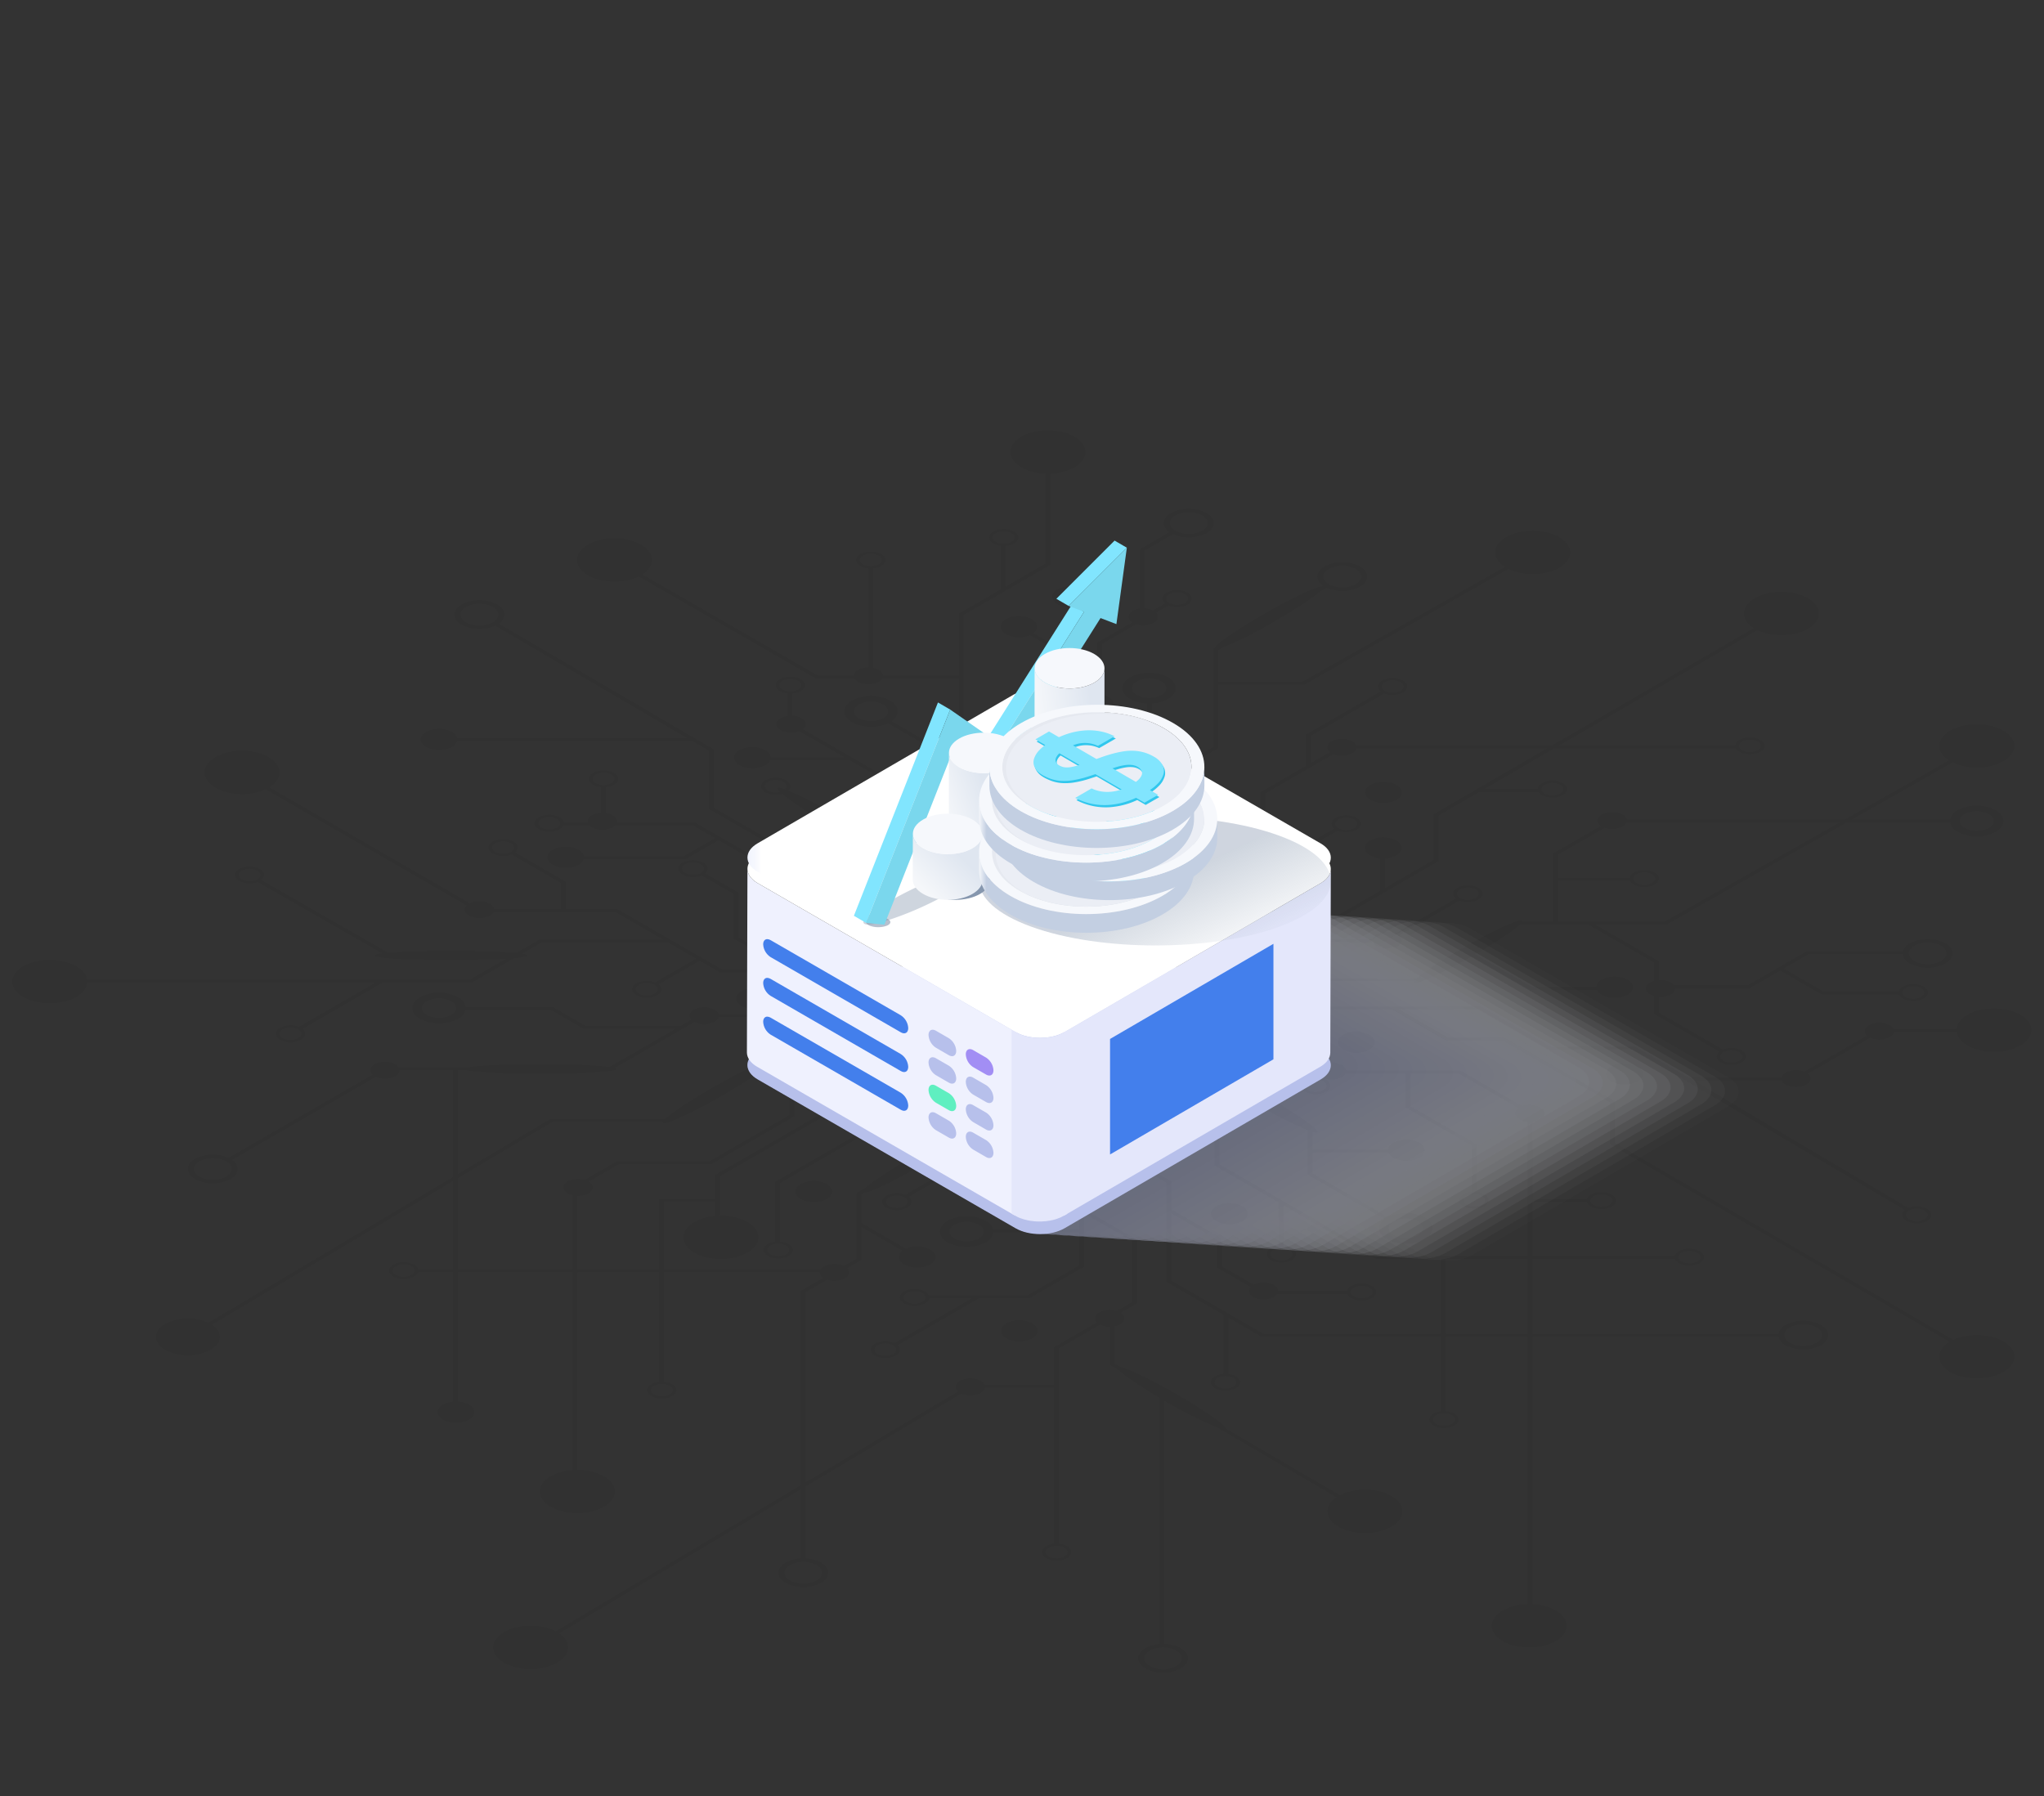 <svg xmlns="http://www.w3.org/2000/svg" xmlns:xlink="http://www.w3.org/1999/xlink" width="660" height="580" viewBox="0 0 660 580">
  <rect x="0" y="0" width="660" height="580" fill="#333333" stroke="none"/>
  <defs>
    <clipPath id="clip-path">
      <rect id="Rectangle_2726" data-name="Rectangle 2726" width="651.91" height="401.166" fill="none"/>
    </clipPath>
    <clipPath id="clip-path-2">
      <rect id="Rectangle_2718" data-name="Rectangle 2718" width="324.586" height="185.028" fill="none"/>
    </clipPath>
    <clipPath id="clip-path-3">
      <rect id="Rectangle_2717" data-name="Rectangle 2717" width="324.412" height="118.106" fill="none"/>
    </clipPath>
    <clipPath id="clip-path-4">
      <rect id="Rectangle_2685" data-name="Rectangle 2685" width="188.369" height="109.116" fill="none"/>
    </clipPath>
    <clipPath id="clip-path-8">
      <rect id="Rectangle_2689" data-name="Rectangle 2689" width="188.368" height="109.116" fill="none"/>
    </clipPath>
    <clipPath id="clip-path-9">
      <rect id="Rectangle_2690" data-name="Rectangle 2690" width="188.368" height="109.115" fill="none"/>
    </clipPath>
    <clipPath id="clip-path-16">
      <rect id="Rectangle_2697" data-name="Rectangle 2697" width="188.367" height="109.115" fill="none"/>
    </clipPath>
    <clipPath id="clip-path-19">
      <rect id="Rectangle_2700" data-name="Rectangle 2700" width="188.367" height="109.114" fill="none"/>
    </clipPath>
    <clipPath id="clip-path-23">
      <rect id="Rectangle_2704" data-name="Rectangle 2704" width="188.366" height="109.114" fill="none"/>
    </clipPath>
    <clipPath id="clip-path-27">
      <rect id="Rectangle_2708" data-name="Rectangle 2708" width="188.366" height="109.113" fill="none"/>
    </clipPath>
    <clipPath id="clip-path-32">
      <rect id="Rectangle_2713" data-name="Rectangle 2713" width="188.365" height="109.113" fill="none"/>
    </clipPath>
    <clipPath id="clip-path-36">
      <path id="Path_3817" data-name="Path 3817" d="M93.637,0a15.852,15.852,0,0,0-7.621,1.9L3.272,49.971c-4.33,2.524-4.312,6.649.062,9.173l83.274,48.074c4.366,2.515,11.488,2.515,15.827,0l82.73-48.074c4.335-2.524,4.317-6.645-.049-9.173L101.842,1.9A16.029,16.029,0,0,0,94.19,0Z" transform="translate(-0.039 -0.001)" fill="none"/>
    </clipPath>
    <linearGradient id="linear-gradient" x1="0.005" y1="1.686" x2="0.028" y2="1.686" gradientUnits="objectBoundingBox">
      <stop offset="0" stop-color="#f1f4fe"/>
      <stop offset="0.578" stop-color="#f6f8fe"/>
      <stop offset="1" stop-color="#fff"/>
    </linearGradient>
    <clipPath id="clip-path-37">
      <path id="Path_3818" data-name="Path 3818" d="M19.163,84.1c.259.143,1.641.932,1.931,1.066.085.04.183.08.276.125.165.067.33.147.5.219a.19.19,0,0,1,.076.018c.388.147.78.281,1.191.4a.375.375,0,0,0,.094.036c.107.022.21.054.317.067a5.068,5.068,0,0,0,.669.169.459.459,0,0,0,.183.045,2.287,2.287,0,0,0,.294.058c.192.04.384.067.571.1a1.629,1.629,0,0,0,.245.036c.1.013.2.022.294.036a4.06,4.06,0,0,0,.522.058c.094.018.192.022.281.036s.183.009.276.018c.178.013.357.013.54.027.107,0,.192.018.3.018h1.151c.062,0,.12-.018.187-.022.245-.009.5-.022.74-.054.111,0,.219,0,.321-.013a.4.4,0,0,1,.1-.013c.433-.049.847-.1,1.267-.183h.067c.134-.031.25-.058.384-.085.2-.04.4-.08.589-.129.156-.036.3-.089.455-.111.187-.054.384-.111.562-.169.045-.013.089-.022.134-.04.071-.022.129-.049.2-.071a8.638,8.638,0,0,0,.861-.339c.111-.04.219-.085.321-.129.37-.161,1.7-.91,2.038-1.1v-59.2c-.339.187-1.5.843-1.864.994a3.437,3.437,0,0,1-.326.143c-.281.12-.566.232-.861.326-.107.04-.219.08-.334.116-.192.062-.379.1-.566.165-.152.04-.294.08-.442.12-.21.045-.415.094-.633.129-.134.027-.268.062-.41.085-.419.067-.847.134-1.28.174-.129.018-.268.027-.41.036-.25.018-.491.04-.745.049-.165.009-.334.009-.5.009-.205.009-.4.009-.606.009-.174-.009-.352-.009-.526-.013-.192-.009-.375-.018-.557-.036s-.357-.018-.531-.036-.366-.045-.549-.058-.348-.049-.513-.076c-.2-.027-.406-.067-.6-.107-.152-.018-.3-.058-.455-.085-.236-.058-.464-.111-.7-.178-.134-.036-.259-.062-.384-.1-.415-.12-.816-.25-1.2-.4-.187-.071-.37-.156-.553-.241-.1-.04-.21-.085-.294-.125-.281-.143-1.837-1.008-2.1-1.164Z" transform="translate(-19.163 -24.7)" fill="none"/>
    </clipPath>
    <linearGradient id="linear-gradient-2" x1="-4.767" y1="1.209" x2="-4.518" y2="1.209" gradientUnits="objectBoundingBox">
      <stop offset="0" stop-color="#eff1fe"/>
      <stop offset="1" stop-color="#e4e7fb"/>
    </linearGradient>
    <clipPath id="clip-path-39">
      <path id="Path_3827" data-name="Path 3827" d="M1.178,19.825A5.224,5.224,0,0,0,3.55,23.932l42.076,24.3c1.316.758,2.381.147,2.39-1.356a5.23,5.23,0,0,0-2.377-4.125L3.568,18.46a2.21,2.21,0,0,0-1.07-.321c-.785,0-1.32.62-1.32,1.686" transform="translate(-1.178 -18.139)" fill="none"/>
    </clipPath>
    <linearGradient id="linear-gradient-3" x1="-0.112" y1="3.375" x2="-0.017" y2="3.375" gradientUnits="objectBoundingBox">
      <stop offset="0" stop-color="#4cd9ed"/>
      <stop offset="0.588" stop-color="#46a1ec"/>
      <stop offset="1" stop-color="#437fec"/>
    </linearGradient>
    <clipPath id="clip-path-40">
      <path id="Path_3828" data-name="Path 3828" d="M1.178,22.642a5.221,5.221,0,0,0,2.372,4.1l42.076,24.3c1.316.758,2.381.152,2.39-1.365a5.218,5.218,0,0,0-2.377-4.107L3.568,21.269a2.22,2.22,0,0,0-1.07-.326c-.785,0-1.32.62-1.32,1.7" transform="translate(-1.178 -20.943)" fill="none"/>
    </clipPath>
    <linearGradient id="linear-gradient-4" x1="-0.112" y1="2.969" x2="-0.017" y2="2.969" xlink:href="#linear-gradient-3"/>
    <clipPath id="clip-path-41">
      <path id="Path_3829" data-name="Path 3829" d="M1.178,25.432A5.24,5.24,0,0,0,3.55,29.548L45.627,53.835c1.316.763,2.381.161,2.39-1.356a5.249,5.249,0,0,0-2.377-4.121L3.568,24.077a2.175,2.175,0,0,0-1.075-.326c-.78,0-1.316.62-1.316,1.681" transform="translate(-1.178 -23.751)" fill="none"/>
    </clipPath>
    <linearGradient id="linear-gradient-5" x1="-0.112" y1="2.564" x2="-0.017" y2="2.564" xlink:href="#linear-gradient-3"/>
    <clipPath id="clip-path-42">
      <path id="Path_3830" data-name="Path 3830" d="M26.293,49.207v37.3L79.05,55.781v-37.3Z" transform="translate(-26.293 -18.477)" fill="none"/>
    </clipPath>
    <linearGradient id="linear-gradient-6" x1="-2.223" y1="1.508" x2="-2.138" y2="1.508" gradientUnits="objectBoundingBox">
      <stop offset="0" stop-color="#4cd9ed"/>
      <stop offset="0.182" stop-color="#4bd3ec"/>
      <stop offset="0.418" stop-color="#49c3ec"/>
      <stop offset="0.683" stop-color="#47a8ec"/>
      <stop offset="0.968" stop-color="#4383ec"/>
      <stop offset="1" stop-color="#437fec"/>
    </linearGradient>
    <linearGradient id="linear-gradient-7" x1="0.611" y1="0.397" x2="1" y2="0.694" gradientUnits="objectBoundingBox">
      <stop offset="0" stop-color="#8697ae"/>
      <stop offset="1" stop-color="#8697ae" stop-opacity="0"/>
    </linearGradient>
    <clipPath id="clip-path-43">
      <path id="Path_3769" data-name="Path 3769" d="M71.8,96.079c0,1.683,1.107,3.369,3.331,4.653,4.42,2.552,11.563,2.552,15.956,0,2.183-1.268,3.274-2.927,3.279-4.588l.041-45.34c0,1.662-1.1,3.321-3.278,4.589-4.393,2.552-11.537,2.552-15.956,0-2.225-1.286-3.336-2.971-3.332-4.654Z" transform="translate(-71.801 -50.739)" fill="none"/>
    </clipPath>
    <linearGradient id="linear-gradient-8" x1="0.11" y1="0.578" x2="0.852" y2="0.362" gradientUnits="objectBoundingBox">
      <stop offset="0" stop-color="#f5f7fa"/>
      <stop offset="1" stop-color="#dfe6f0"/>
    </linearGradient>
    <clipPath id="clip-path-44">
      <path id="Path_3771" data-name="Path 3771" d="M54.211,110.987c0,1.683,1.106,3.369,3.331,4.653,4.419,2.552,11.563,2.553,15.956,0,2.182-1.268,3.274-2.927,3.278-4.588l.042-24.284c0,1.661-1.1,3.32-3.278,4.588-4.393,2.553-11.538,2.552-15.956,0-2.225-1.284-3.335-2.971-3.331-4.653Z" transform="translate(-54.211 -86.702)" fill="none"/>
    </clipPath>
    <linearGradient id="linear-gradient-9" x1="-1.947" y1="1.703" x2="-1.911" y2="1.703" xlink:href="#linear-gradient-8"/>
    <clipPath id="clip-path-45">
      <rect id="Rectangle_2681" data-name="Rectangle 2681" width="88.133" height="124.064" fill="none"/>
    </clipPath>
    <clipPath id="clip-path-46">
      <path id="Path_3773" data-name="Path 3773" d="M37.74,118.206c-.006,1.684,1.106,3.369,3.331,4.653,4.419,2.552,11.563,2.553,15.956,0,2.182-1.268,3.274-2.927,3.278-4.588l.042-33.815c0,1.662-1.1,3.322-3.279,4.59-4.393,2.552-11.536,2.551-15.956,0-2.224-1.286-3.335-2.971-3.331-4.654Z" transform="translate(-37.74 -84.391)" fill="none"/>
    </clipPath>
    <linearGradient id="linear-gradient-10" x1="0.069" y1="0.687" x2="0.581" y2="0.369" xlink:href="#linear-gradient-8"/>
    <clipPath id="clip-path-47">
      <path id="Path_3775" data-name="Path 3775" d="M23.4,131.359c0,1.683,1.107,3.369,3.331,4.653,4.42,2.552,11.564,2.552,15.956,0,2.182-1.269,3.274-2.928,3.279-4.589L46,116.669c0,1.662-1.1,3.321-3.278,4.588-4.393,2.553-11.537,2.552-15.956,0-2.225-1.284-3.337-2.97-3.331-4.653Z" transform="translate(-23.397 -116.605)" fill="none"/>
    </clipPath>
    <linearGradient id="linear-gradient-11" x1="0.093" y1="0.755" x2="0.606" y2="0.25" xlink:href="#linear-gradient-8"/>
    <clipPath id="clip-path-48">
      <rect id="Rectangle_2662" data-name="Rectangle 2662" width="76.932" height="73.639" fill="none"/>
    </clipPath>
    <clipPath id="clip-path-49">
      <rect id="Rectangle_2660" data-name="Rectangle 2660" width="48.562" height="32.486" fill="none"/>
    </clipPath>
    <clipPath id="clip-path-50">
      <rect id="Rectangle_2661" data-name="Rectangle 2661" width="42.12" height="24.16" fill="none"/>
    </clipPath>
    <clipPath id="clip-path-51">
      <path id="Path_3745" data-name="Path 3745" d="M59.169,33.987c-13.6,7.854-35.573,7.854-49.081,0C3.375,30.089.014,24.984,0,19.872l.017,6.038C.034,31.022,3.392,36.124,10.1,40.027c13.509,7.847,35.479,7.847,49.081,0,6.842-3.951,10.259-9.136,10.247-14.311l-.017-6.038c.012,5.177-3.4,10.362-10.247,14.313" transform="translate(0 -19.674)" fill="none"/>
    </clipPath>
    <linearGradient id="linear-gradient-12" y1="0.929" x2="0.035" y2="0.929" gradientUnits="objectBoundingBox">
      <stop offset="0" stop-color="#f5f7fa"/>
      <stop offset="1" stop-color="#c3cfe2"/>
    </linearGradient>
    <clipPath id="clip-path-55">
      <path id="Path_3751" data-name="Path 3751" d="M62.282,29.607c-13.6,7.852-35.573,7.852-49.081,0-6.712-3.9-10.073-9-10.088-14.118l.017,6.035c.017,5.112,3.378,10.22,10.088,14.118C26.726,43.5,48.7,43.5,62.3,35.642c6.84-3.951,10.256-9.133,10.244-14.313L72.528,15.3c.012,5.175-3.4,10.36-10.247,14.311" transform="translate(-3.113 -15.296)" fill="none"/>
    </clipPath>
    <linearGradient id="linear-gradient-13" x1="-0.108" y1="1.303" x2="-0.073" y2="1.303" xlink:href="#linear-gradient-12"/>
    <clipPath id="clip-path-59">
      <path id="Path_3757" data-name="Path 3757" d="M59.169,27.088c-13.6,7.852-35.573,7.852-49.081,0C3.375,23.19.014,18.087,0,12.972l.017,6.035C.034,24.12,3.392,29.227,10.1,33.126c13.509,7.852,35.479,7.852,49.081,0,6.842-3.951,10.259-9.136,10.247-14.313l-.017-6.033c.012,5.175-3.4,10.362-10.247,14.311" transform="translate(0 -12.777)" fill="none"/>
    </clipPath>
    <linearGradient id="linear-gradient-14" x1="0" y1="1.518" x2="0.035" y2="1.518" xlink:href="#linear-gradient-12"/>
    <clipPath id="clip-path-63">
      <path id="Path_3763" data-name="Path 3763" d="M60.553,22.614c-13.6,7.854-35.57,7.854-49.081,0-6.71-3.9-10.071-9-10.088-14.116L1.4,14.536c.017,5.112,3.378,10.218,10.088,14.118,13.511,7.849,35.481,7.852,49.084,0,6.842-3.949,10.259-9.136,10.244-14.311L70.8,8.3c.014,5.177-3.4,10.362-10.247,14.311" transform="translate(-1.384 -8.303)" fill="none"/>
    </clipPath>
    <linearGradient id="linear-gradient-15" x1="-0.048" y1="1.901" x2="-0.013" y2="1.901" xlink:href="#linear-gradient-12"/>
    <clipPath id="clip-how-to-start-earning-illustration-1">
      <rect width="660" height="580"/>
    </clipPath>
  </defs>
  <g id="how-to-start-earning-illustration-1" clip-path="url(#clip-how-to-start-earning-illustration-1)">
    <g id="Group_6281" data-name="Group 6281" transform="translate(4 138.999)" opacity="0.05">
      <g id="Group_6281-2" data-name="Group 6281" transform="translate(0 0.005)" clip-path="url(#clip-path)">
        <path id="Path_3834" data-name="Path 3834" d="M1160.308,604.719a12.56,12.56,0,0,0-11.348,0,4.2,4.2,0,0,0-2.317,2.916h-79.4V583.318h46.025a2.679,2.679,0,0,0,1.292,1.412,7.359,7.359,0,0,0,6.65,0c1.833-1.058,1.833-2.781,0-3.839a7.359,7.359,0,0,0-6.65,0,2.569,2.569,0,0,0-1.325,1.546H1067.24v-17.4h17.577a2.656,2.656,0,0,0,1.3,1.441,7.359,7.359,0,0,0,6.65,0c1.833-1.058,1.833-2.781,0-3.839a7.361,7.361,0,0,0-6.65,0,2.591,2.591,0,0,0-1.318,1.519H1067.24V539.07a6.342,6.342,0,0,0,2.487-.75c1.836-1.06,1.835-2.778,0-3.838a7.458,7.458,0,0,0-5.837-.372l-20.074-11.59h-36.794a2.477,2.477,0,0,0-1.358-1.689,7.426,7.426,0,0,0-6.26-.2l-16.955-9.789-1.078.622,17.012,9.822c-1.166,1.05-.956,2.462.634,3.381a7.346,7.346,0,0,0,6.647,0,2.8,2.8,0,0,0,1.235-1.269h19.35v11.046l21.433,12.374v14.912a6.459,6.459,0,0,0-2.692.766c-1.833,1.059-1.833,2.781,0,3.839a7.359,7.359,0,0,0,6.649,0c1.833-1.059,1.833-2.781,0-3.839a6.3,6.3,0,0,0-2.433-.745v-15.3l-21.433-12.374V523.4h15.411l19.564,11.3c-1.5,1.066-1.385,2.633.332,3.625a6.426,6.426,0,0,0,2.636.762v43.356H1017.34l-51.28-29.607V541.516l-18.369-10.605-1.078.623,17.922,10.347V553.2L985.3,565.182v13.982a6.36,6.36,0,0,0-2.517.752c-1.833,1.059-1.833,2.781,0,3.839a7.36,7.36,0,0,0,6.65,0c1.833-1.058,1.833-2.781,0-3.839a6.417,6.417,0,0,0-2.609-.759V566.062l29.888,17.256h20.941v24.318H980.376L950.523,590.4V568.623l14.8,8.547v8.994l10.9,6.3c-.97,1.029-.7,2.343.8,3.214a7.347,7.347,0,0,0,6.647,0,3.033,3.033,0,0,0,1.108-1.022h22.664a2.728,2.728,0,0,0,1.268,1.351,7.36,7.36,0,0,0,6.649,0c1.833-1.059,1.833-2.781,0-3.839a7.361,7.361,0,0,0-6.649,0,2.527,2.527,0,0,0-1.341,1.608H985.057a2.325,2.325,0,0,0-1.376-1.935,7.374,7.374,0,0,0-6.5-.074L966.85,585.8V576.8l-16.328-9.427v-9.009L933.769,548.7v-9.307h-1.524v9.672L949,558.733v32.031l18.433,10.642V620.56a6.456,6.456,0,0,0-2.686.766c-1.833,1.059-1.833,2.781,0,3.839a7.359,7.359,0,0,0,6.65,0c1.833-1.059,1.833-2.781,0-3.839a6.31,6.31,0,0,0-2.44-.745V602.287l10.789,6.229h57.9v24.109a6.254,6.254,0,0,0-2.349.733c-1.833,1.059-1.833,2.781,0,3.839a7.358,7.358,0,0,0,6.65,0c1.833-1.059,1.833-2.78,0-3.839a6.513,6.513,0,0,0-2.776-.773V608.516h26.543V694.91a17.234,17.234,0,0,0-8.094,2.03c-4.716,2.723-4.715,7.137,0,9.86s12.362,2.723,17.078,0,4.715-7.137,0-9.86a16.9,16.9,0,0,0-7.459-2.012V608.516h79.43a4.308,4.308,0,0,0,2.291,2.755,12.56,12.56,0,0,0,11.348,0c3.129-1.806,3.129-4.745,0-6.552m-44.943-23.361a5.572,5.572,0,0,1,5.033,0c1.388.8,1.388,2.1,0,2.906a5.572,5.572,0,0,1-5.033,0c-1.387-.8-1.388-2.1,0-2.906m-28.44-18.257a5.569,5.569,0,0,1,5.033,0c1.388.8,1.388,2.1,0,2.906a5.571,5.571,0,0,1-5.033,0c-1.388-.8-1.388-2.1,0-2.906m-36.094-.136c1.388.8,1.388,2.1,0,2.905a5.569,5.569,0,0,1-5.033,0c-1.388-.8-1.388-2.1,0-2.905a5.57,5.57,0,0,1,5.033,0m-62.209,17.418c1.388.8,1.388,2.1,0,2.906a5.571,5.571,0,0,1-5.033,0c-1.387-.8-1.387-2.1,0-2.906a5.569,5.569,0,0,1,5.033,0m20.909,12.246a5.57,5.57,0,0,1,5.033,0c1.387.8,1.387,2.1,0,2.906a5.571,5.571,0,0,1-5.033,0c-1.388-.8-1.388-2.1,0-2.906m-38.943,29.163c1.388.8,1.388,2.1,0,2.905a5.568,5.568,0,0,1-5.032,0c-1.388-.8-1.388-2.1,0-2.906a5.57,5.57,0,0,1,5.033,0m70.554,12.032c1.388.8,1.388,2.1,0,2.905a5.569,5.569,0,0,1-5.033,0c-1.387-.8-1.387-2.1,0-2.905a5.569,5.569,0,0,1,5.033,0m-1.968-50.507h26.543v24.318h-26.543Zm119.788,27.175a9.577,9.577,0,0,1-8.653,0c-2.385-1.377-2.385-3.618,0-5a9.577,9.577,0,0,1,8.653,0c2.385,1.377,2.385,3.619,0,5" transform="translate(-576.372 -315.837)"/>
        <path id="Path_3835" data-name="Path 3835" d="M965.851,123.146v31.639l-19.84,11.455V140.675a11.955,11.955,0,0,0,5.177-1.423c3.351-1.935,3.351-5.084,0-7.018a13.454,13.454,0,0,0-12.156,0c-3.352,1.935-3.352,5.084,0,7.019a12.108,12.108,0,0,0,5.455,1.437V167.12l-9.517,5.494v20.907h1.524V172.979l30.881-17.829V134.64h27.783l65.974-37.413c4.744,2.339,11.878,2.219,16.365-.372,4.716-2.723,4.716-7.137,0-9.86s-12.362-2.723-17.078,0c-4.582,2.645-4.711,6.887-.39,9.623l-65.5,37.142H967.375V123.51l1.694-.978a133.992,133.992,0,0,0,16.575-8.389c6.8-3.923,12.261-7.56,14.531-9.57l2.194-1.267a12.683,12.683,0,0,0,10.781-.3c3.129-1.806,3.128-4.745,0-6.552a12.559,12.559,0,0,0-11.348,0c-2.947,1.7-3.116,4.407-.511,6.225l-.462.266c-2.007.1-10.036,3.917-18.912,9.041s-15.487,9.76-15.659,10.919Zm-24.663,14.861c-2.163-1.249-2.163-3.28,0-4.529a8.682,8.682,0,0,1,7.845,0c2.163,1.249,2.163,3.28,0,4.529a8.682,8.682,0,0,1-7.845,0m61.963-40.77a9.577,9.577,0,0,1,8.653,0c2.385,1.377,2.385,3.618,0,5a9.577,9.577,0,0,1-8.653,0c-2.386-1.377-2.386-3.618,0-5" transform="translate(-578.057 -52.525)"/>
        <path id="Path_3836" data-name="Path 3836" d="M1042.2,547.407a7.358,7.358,0,0,0,6.649,0c1.833-1.058,1.833-2.781,0-3.839a7.359,7.359,0,0,0-6.649,0,2.778,2.778,0,0,0-1.242,1.287h-18.848a63.62,63.62,0,0,0-9.7-4.316l-.92-.531-1.078.622.919.531c1.4,1.691,7.489,5.853,15.363,10.4a138.614,138.614,0,0,0,16.268,8.273v14.374l24.819,14.329c-2.573,1.944-2.323,4.743.754,6.519a13.452,13.452,0,0,0,12.156,0c3.352-1.935,3.352-5.083,0-7.018a13.522,13.522,0,0,0-11.88-.151L1044.5,573.844v-6.769h24.541a3.463,3.463,0,0,0,1.574,1.65,9.225,9.225,0,0,0,8.345,0c2.3-1.331,2.3-3.488,0-4.818a9.225,9.225,0,0,0-8.345,0,3,3,0,0,0-1.719,2.289h-24.4v-5.826a2.544,2.544,0,0,0,1.5.182c1.029-.594-5.94-5.581-15.567-11.139-2.3-1.327-4.538-2.564-6.633-3.674h17.053a2.488,2.488,0,0,0,1.354,1.672m.808-3.372a5.57,5.57,0,0,1,5.032,0c1.388.8,1.388,2.1,0,2.906a5.57,5.57,0,0,1-5.032,0c-1.388-.8-1.388-2.1,0-2.906m27.687,45.248a8.683,8.683,0,0,1,7.845,0c2.163,1.249,2.163,3.281,0,4.529a8.683,8.683,0,0,1-7.845,0c-2.162-1.249-2.163-3.281,0-4.529" transform="translate(-624.706 -333.869)"/>
        <path id="Path_3837" data-name="Path 3837" d="M622.267,234.392a2.987,2.987,0,0,0-1.719-2.3,9.222,9.222,0,0,0-8.345,0c-2.3,1.33-2.3,3.487,0,4.818a9.223,9.223,0,0,0,8.345,0,3.478,3.478,0,0,0,1.57-1.638h25.605l15.363,8.87v10.534L698.4,275.062l1.078-.622-34.863-20.128V243.777L632.625,225.31c1.386-1.063,1.246-2.579-.431-3.547a6.593,6.593,0,0,0-2.92-.784v-7.218a6.46,6.46,0,0,0,2.687-.766c1.833-1.058,1.833-2.781,0-3.839a7.359,7.359,0,0,0-6.65,0c-1.833,1.058-1.833,2.781,0,3.839a6.316,6.316,0,0,0,2.439.746v7.309a6.179,6.179,0,0,0-2.2.714c-1.835,1.06-1.835,2.778,0,3.838a7.453,7.453,0,0,0,5.978.319l14.674,8.472Zm3.853-21.863c-1.388-.8-1.388-2.1,0-2.906a5.571,5.571,0,0,1,5.033,0c1.388.8,1.388,2.1,0,2.906a5.571,5.571,0,0,1-5.033,0" transform="translate(-377.434 -128.825)"/>
        <path id="Path_3838" data-name="Path 3838" d="M457.663,315.364a3.14,3.14,0,0,0-1.7-2.084,9.224,9.224,0,0,0-8.345,0c-2.3,1.331-2.3,3.488,0,4.818a9.224,9.224,0,0,0,8.345,0,3.3,3.3,0,0,0,1.644-1.854h32.959l10.613-6.128,17.353,10.019v11.573l8.366,4.831h15.928L557.66,345.1l1.078-.622-15.282-8.823H527.528l-7.474-4.315V319.771l-26.5-15.3H468.241c.226-.828-.209-1.7-1.314-2.342a6.174,6.174,0,0,0-2.217-.716v-8.4a6.425,6.425,0,0,0,2.634-.762c1.834-1.059,1.834-2.781,0-3.839a7.358,7.358,0,0,0-6.649,0c-1.833,1.059-1.833,2.781,0,3.839a6.339,6.339,0,0,0,2.492.75v8.344a6.582,6.582,0,0,0-2.905.783c-1.105.638-1.54,1.514-1.314,2.342h-7.8a2.452,2.452,0,0,0-1.359-1.719,7.358,7.358,0,0,0-6.65,0c-1.833,1.058-1.833,2.781,0,3.839a7.361,7.361,0,0,0,6.65,0,2.821,2.821,0,0,0,1.221-1.24h8.451a3.505,3.505,0,0,0,.8.615,7.345,7.345,0,0,0,6.647,0,3.5,3.5,0,0,0,.8-.615h25.2l7.173,4.141-10.167,5.87ZM449,306.126a5.569,5.569,0,0,1-5.033,0c-1.388-.8-1.388-2.1,0-2.906a5.571,5.571,0,0,1,5.033,0c1.388.8,1.388,2.1,0,2.906m12.5-14.34c-1.388-.8-1.387-2.1,0-2.906a5.571,5.571,0,0,1,5.032,0c1.388.8,1.388,2.1,0,2.906a5.57,5.57,0,0,1-5.033,0" transform="translate(-273.14 -177.827)"/>
        <path id="Path_3839" data-name="Path 3839" d="M867.191,118.4l-20.722-11.964c1.814-1.337,1.659-3.275-.473-4.506a9.223,9.223,0,0,0-8.345,0c-2.3,1.331-2.3,3.488,0,4.818a9.338,9.338,0,0,0,7.731.3l21.81,12.592v6.681a6.629,6.629,0,0,0-3.009.786c-1.8,1.039-1.83,2.708-.1,3.772l-25.187,14.541,1.078.623L865.3,131.423a7.451,7.451,0,0,0,5.533-.476c1.835-1.06,1.835-2.778,0-3.838a6.116,6.116,0,0,0-2.114-.7V109.835l10.958-6.327a7.45,7.45,0,0,0,5.623-.445c1.524-.88,1.778-2.213.772-3.247l4.1-2.367a7.459,7.459,0,0,0,6.063-.284c1.834-1.059,1.833-2.781,0-3.839a7.361,7.361,0,0,0-6.649,0c-1.65.952-1.81,2.44-.491,3.5l-3.983,2.3a6.725,6.725,0,0,0-2.713-.684V79.748l9.167-5.292a12.686,12.686,0,0,0,10.781-.3c3.129-1.806,3.128-4.745,0-6.552a12.559,12.559,0,0,0-11.347,0c-2.947,1.7-3.115,4.407-.511,6.225l-9.614,5.55V98.508a6.18,6.18,0,0,0-2.22.716c-1.775,1.025-1.828,2.663-.171,3.728L867.19,109.47Zm23.2-24.6a5.569,5.569,0,0,1,5.033,0c1.388.8,1.388,2.1,0,2.906a5.572,5.572,0,0,1-5.033,0c-1.387-.8-1.387-2.1,0-2.906m1.953-25.407a9.578,9.578,0,0,1,8.653,0c2.385,1.377,2.385,3.618,0,5a9.578,9.578,0,0,1-8.653,0c-2.385-1.377-2.385-3.618,0-5" transform="translate(-516.819 -40.964)"/>
        <path id="Path_3840" data-name="Path 3840" d="M117.369,345.9,92.538,360.231a7.459,7.459,0,0,0-6.063.284c-1.833,1.058-1.833,2.781,0,3.839a7.361,7.361,0,0,0,6.649,0c1.649-.952,1.81-2.44.491-3.5L119.525,345.9h28.836l13.614-7.86c2.692-.244,4.268-.538,4.268-.855,0-.2-.642-.394-1.8-.571l6.318-3.647H211.8l9.058,5.23-13.284,7.669a7.458,7.458,0,0,0-6.063.284c-1.833,1.059-1.833,2.781,0,3.839a7.358,7.358,0,0,0,6.649,0c1.65-.952,1.809-2.44.491-3.5l13.284-7.669,6.628,3.827h43.277v-.88H252.535l-18.166-10.489V316.858l-10.73-6.195c1.26-1.057,1.079-2.518-.547-3.456a7.358,7.358,0,0,0-6.65,0c-1.833,1.059-1.833,2.781,0,3.839a7.45,7.45,0,0,0,6.139.251l10.264,5.926v14.414l17.535,10.124H229.2L195.38,322.237H178.61v-8.906L162.283,303.9c1.319-1.06,1.158-2.548-.491-3.5a7.359,7.359,0,0,0-6.65,0c-1.833,1.059-1.833,2.781,0,3.839a7.461,7.461,0,0,0,6.063.284l15.881,9.169v8.541H155.5a2.412,2.412,0,0,0-1.365-1.78,7.392,7.392,0,0,0-6.426-.115l-64.8-37.475c4.511-2.731,4.446-7.056-.2-9.739-4.716-2.723-12.362-2.723-17.078,0s-4.716,7.137,0,9.86c4.421,2.552,11.418,2.712,16.161.478l64.948,37.559c-1.032,1.037-.786,2.382.749,3.268a7.346,7.346,0,0,0,6.647,0,2.893,2.893,0,0,0,1.2-1.177h39.419l15.529,8.966H170.13l-7.462,4.308c-4.324-.439-12.145-.733-21.076-.733-8.384,0-15.786.259-20.239.654l-41.023-23.5c1.394-1.063,1.257-2.587-.421-3.556a7.359,7.359,0,0,0-6.649,0c-1.833,1.059-1.833,2.781,0,3.84a7.469,7.469,0,0,0,5.967.324L119.518,336.5c-1.646.2-2.577.434-2.577.677,0,.84,11.036,1.522,24.651,1.521,7.051,0,13.406-.183,17.9-.476l-11.761,6.79H24.1c-.234-1.58-1.4-3.124-3.49-4.333-4.716-2.723-12.362-2.723-17.078,0s-4.716,7.137,0,9.86,12.361,2.723,17.078,0c2.233-1.289,3.406-2.958,3.525-4.647ZM92.316,363.887a5.569,5.569,0,0,1-5.033,0c-1.388-.8-1.388-2.1,0-2.906a5.571,5.571,0,0,1,5.033,0c1.388.8,1.388,2.1,0,2.906m115.037-14.37a5.569,5.569,0,0,1-5.033,0c-1.387-.8-1.388-2.1,0-2.905a5.569,5.569,0,0,1,5.033,0c1.388.8,1.388,2.1,0,2.905m14.929-38.939a5.57,5.57,0,0,1-5.032,0c-1.388-.8-1.388-2.1,0-2.906a5.57,5.57,0,0,1,5.033,0c1.388.8,1.388,2.1,0,2.906m-61.3-6.8a5.57,5.57,0,0,1-5.033,0c-1.387-.8-1.387-2.1,0-2.905a5.57,5.57,0,0,1,5.033,0c1.387.8,1.387,2.1,0,2.905m-81.526,8.612-.78.45a5.644,5.644,0,0,1-4.609-.206c-1.387-.8-1.387-2.1,0-2.906a5.569,5.569,0,0,1,5.033,0c1.254.724,1.371,1.858.357,2.661" transform="translate(0 -167.604)"/>
        <path id="Path_3841" data-name="Path 3841" d="M1098.759,400.642a2.517,2.517,0,0,0-1.349,1.635h-24.7l-8.233,4.754,1.078.622,7.787-4.5H1097.5a2.754,2.754,0,0,0,1.258,1.323,7.347,7.347,0,0,0,6.647,0c1.652-.954,1.812-2.439.49-3.5l19.444-11.226a7.459,7.459,0,0,0,6.063-.284c1.833-1.058,1.833-2.781,0-3.839a7.36,7.36,0,0,0-6.65,0c-1.649.952-1.81,2.44-.491,3.5l-19.445,11.227a7.444,7.444,0,0,0-6.059.284m26.8-14.545a5.569,5.569,0,0,1,5.033,0c1.388.8,1.388,2.1,0,2.906a5.571,5.571,0,0,1-5.033,0c-1.388-.8-1.388-2.1,0-2.906" transform="translate(-658.124 -237.932)"/>
        <path id="Path_3842" data-name="Path 3842" d="M1330.057,490c-4.716-2.723-12.362-2.723-17.078,0-2.255,1.3-3.429,2.991-3.527,4.7h-20.335a2.747,2.747,0,0,0-1.263-1.337,7.347,7.347,0,0,0-6.647,0c-1.579.912-1.8,2.309-.659,3.357l-20.222,11.675a7.446,7.446,0,0,0-6.05.289,2.523,2.523,0,0,0-1.346,1.621h-29.962l-17.258-9.964h-27.222l-22.611-13.055h-53.3v.88h24.532l17.642,10.186H1163.1l34.436,19.882v13.465l109.73,63.886c-4.532,2.731-4.474,7.064.18,9.751,4.716,2.722,12.362,2.723,17.078,0s4.715-7.138,0-9.86c-4.414-2.548-11.395-2.711-16.137-.489l-109.326-63.653V517.861l-35.329-20.4h-18.343l-16.118-9.306h25.979l22.611,13.054h27.221l87.706,51.82c-1.319,1.06-1.158,2.548.491,3.5a7.358,7.358,0,0,0,6.65,0c1.833-1.058,1.833-2.78,0-3.839a7.461,7.461,0,0,0-6.063-.284l-69.37-41.234h28.52a2.746,2.746,0,0,0,1.263,1.337,7.346,7.346,0,0,0,6.647,0c1.655-.956,1.813-2.445.483-3.506l20.149-11.633a7.423,7.423,0,0,0,6.3-.182,2.524,2.524,0,0,0,1.345-1.621h20.3c.251,1.564,1.412,3.088,3.485,4.284,4.715,2.722,12.362,2.723,17.078,0s4.716-7.137,0-9.86m-35.973,63.165a5.569,5.569,0,0,1,5.033,0c1.388.8,1.388,2.1,0,2.906a5.572,5.572,0,0,1-5.033,0c-1.388-.8-1.388-2.1,0-2.906" transform="translate(-681.684 -301.268)"/>
        <path id="Path_3843" data-name="Path 3843" d="M520.434,638.246c-4.569-2.638-11.879-2.712-16.62-.239l-36.879-21.549c-.021-1.089-6.685-5.775-15.665-10.96-8.307-4.8-15.874-8.447-18.455-8.977l-1.761-1.029v-12.1a5.865,5.865,0,0,0,1.743-.634c1.772-1.023,1.828-2.657.18-3.723l5.212-3.009V555.461l-24.242-14c1.353-1.062,1.2-2.562-.461-3.523a5.783,5.783,0,0,0-1.635-.612V520.447h-1.524v8.713H383.94l-20.461,11.813a7.461,7.461,0,0,0-6.063.284c-1.833,1.059-1.833,2.781,0,3.839a7.359,7.359,0,0,0,6.649,0c1.649-.952,1.809-2.44.491-3.5l20.015-11.556h25.754v7.113a6.868,6.868,0,0,0-3.488.791c-1.836,1.06-1.835,2.778,0,3.838a7.449,7.449,0,0,0,6.02.3l6.832,3.944v6.156H391.806a4.681,4.681,0,0,0-2.44-2.868,13.454,13.454,0,0,0-12.156,0c-3.351,1.935-3.351,5.083,0,7.018a13.452,13.452,0,0,0,12.156,0,4.412,4.412,0,0,0,2.5-3.27h27.819v10.712l-16.829,9.716H371.037a2.757,2.757,0,0,0-1.253-1.314,7.359,7.359,0,0,0-6.649,0c-1.834,1.059-1.834,2.781,0,3.839a7.359,7.359,0,0,0,6.649,0,2.508,2.508,0,0,0,1.35-1.645h13.913l-25.054,14.465a7.44,7.44,0,0,0-6.286.189c-1.833,1.059-1.833,2.781,0,3.839a7.362,7.362,0,0,0,6.65,0c1.581-.913,1.795-2.319.649-3.368l26.2-15.125h16.289l17.721-10.232V546.905l15.451,8.92v19.832l-4.88,2.817a7.452,7.452,0,0,0-5.634.442c-1.527.882-1.779,2.218-.765,3.253l-13.891,8.02v12.192H389.055a2.753,2.753,0,0,0-1.257-1.322,7.345,7.345,0,0,0-6.647,0c-1.606.927-1.807,2.359-.6,3.412l-49.212,29.34V572.33l6.91-3.989a7.455,7.455,0,0,0,5.7-.418c1.547-.893,1.785-2.252.725-3.292l4.6-2.655V551.3l13.326,7.694c-1.729,1.334-1.549,3.232.552,4.444a9.223,9.223,0,0,0,8.345,0c2.3-1.331,2.3-3.488,0-4.818a9.326,9.326,0,0,0-7.837-.259l-14.385-8.306v-9.273l.7-.406c2.124-.185,10.071-3.973,18.84-9.037s15.331-9.651,15.653-10.878l13.323-7.692-1.078-.622-14.86,8.579c-.384.141-.808.309-1.262.5H348.428l-27.009,15.594v19.3a6.225,6.225,0,0,0-2.287.725c-1.833,1.059-1.833,2.781,0,3.839a7.36,7.36,0,0,0,6.649,0c1.833-1.059,1.833-2.781,0-3.839a6.535,6.535,0,0,0-2.838-.778V537.181L349.06,522.1h29.515c-3.561,1.625-8.385,4.139-13.487,7.085-6.917,3.994-12.463,7.693-14.655,9.679l-2.686,1.551V561.61l-4.054,2.341a7.4,7.4,0,0,0-6.391.133,3.1,3.1,0,0,0-1.07.96H285.5v-21.82h16.54V547.8a16.444,16.444,0,0,0-6.648,1.949c-4.716,2.723-4.716,7.137,0,9.86s12.362,2.723,17.078,0,4.715-7.137,0-9.86a17.635,17.635,0,0,0-8.906-2.032V534.968l37.487-21.643h17.1a3.105,3.105,0,0,0,1.072.962,7.346,7.346,0,0,0,6.647,0c1.335-.771,1.694-1.889,1.087-2.85l14.265-8.236-1.078-.622-13.969,8.065c-.1-.067-.2-.132-.3-.195a7.346,7.346,0,0,0-6.647,0,2.286,2.286,0,0,0-1.37,2H340.416L302.036,534.6v7.741H283.971v22.7h-26.38V541.268a6.89,6.89,0,0,0,3.526-.789c1.806-1.043,1.831-2.721.083-3.784L271.058,531H300.9l26.7-15.417V508.6l31.486-18.178-1.078-.622-31.932,18.436v6.985l-25.81,14.9H270.427l-10.449,6.033a7.45,7.45,0,0,0-5.507.485c-1.836,1.06-1.836,2.778,0,3.838a5.759,5.759,0,0,0,1.6.6v23.961h-37.1V535.565l30.577-18.232h35.728c-.094.188-.088.322.034.393.262.151,1.016,0,2.152-.393h.272l.475-.274a136.654,136.654,0,0,0,16.395-8.321c6.679-3.855,12.075-7.436,14.413-9.466l6.109-3.527V483.552h21.305v-.88H303.179a2.611,2.611,0,0,0-1.315-1.5,7.347,7.347,0,0,0-6.647,0c-1.516.875-1.776,2.2-.789,3.229l-3.564,2.058H260.286l-10.5-6.062H221.493a4.41,4.41,0,0,0-2.5-3.271,13.456,13.456,0,0,0-12.156,0c-3.351,1.935-3.351,5.084,0,7.018a13.453,13.453,0,0,0,12.156,0,4.681,4.681,0,0,0,2.44-2.868h27.727l10.5,6.062h29.684l-21.344,12.323a212.275,212.275,0,0,0-22.361-.882c-10.416,0-19.315.4-22.926.963h-22.9a3.127,3.127,0,0,0-1.058-.94,7.345,7.345,0,0,0-6.647,0c-1.586.915-1.8,2.322-.644,3.371l-46.5,26.861a12.685,12.685,0,0,0-10.781.295c-3.128,1.806-3.128,4.745,0,6.552a12.561,12.561,0,0,0,11.348,0c2.947-1.7,3.115-4.407.512-6.225l46.438-26.824a7.425,7.425,0,0,0,6.275-.192,2.274,2.274,0,0,0,1.369-2.018h17.32v34.591L138.464,582.3a16.193,16.193,0,0,0-13.9.33c-4.012,2.316-4.012,6.072,0,8.388a16.056,16.056,0,0,0,14.528,0c3.852-2.224,4-5.774.458-8.1l77.886-46.441v28.57H206.152a2.578,2.578,0,0,0-1.323-1.536,7.359,7.359,0,0,0-6.649,0c-1.833,1.059-1.833,2.781,0,3.839a7.359,7.359,0,0,0,6.65,0,2.67,2.67,0,0,0,1.294-1.423H217.44v41.838a8,8,0,0,0-3.2.948c-2.3,1.33-2.3,3.488,0,4.818a9.223,9.223,0,0,0,8.345,0c2.3-1.33,2.3-3.488,0-4.818a8.243,8.243,0,0,0-3.623-.983v-41.8h37.1v63.918a16.656,16.656,0,0,0-7.025,1.98c-4.716,2.723-4.716,7.137,0,9.86s12.362,2.723,17.078,0,4.715-7.137,0-9.86a17.45,17.45,0,0,0-8.528-2.042V565.924h26.38v35.455a6.31,6.31,0,0,0-2.436.745c-1.833,1.059-1.833,2.781,0,3.839a7.359,7.359,0,0,0,6.65,0c1.833-1.058,1.833-2.781,0-3.839a6.462,6.462,0,0,0-2.689-.766V565.924h50.436a2.163,2.163,0,0,0,1.139,1.85l-7.259,4.191v62.755l-79.2,47.221c-4.74-2.485-12.066-2.415-16.643.227-4.716,2.723-4.716,7.137,0,9.86s12.362,2.723,17.078,0c4.492-2.594,4.7-6.722.635-9.461l78.134-46.588v22.411a11.212,11.212,0,0,0-4.932,1.334c-3.128,1.806-3.128,4.745,0,6.551a12.558,12.558,0,0,0,11.348,0c3.128-1.806,3.128-4.745,0-6.551a11.193,11.193,0,0,0-4.891-1.333V635.071l50.243-29.958a7.429,7.429,0,0,0,6.218-.216,2.515,2.515,0,0,0,1.349-1.635h22.347V653.67a6.324,6.324,0,0,0-2.462.747c-1.833,1.058-1.833,2.781,0,3.839a7.359,7.359,0,0,0,6.649,0c1.833-1.058,1.833-2.781,0-3.839a6.45,6.45,0,0,0-2.664-.764v-63.1l13.33-7.7a6.972,6.972,0,0,0,3.181.689v12.309l2.907,1.678c1.624,1.68,6.642,5.123,13.173,8.985v79.529a11.016,11.016,0,0,0-4.579,1.306c-3.128,1.806-3.128,4.745,0,6.552a12.56,12.56,0,0,0,11.348,0c3.129-1.806,3.129-4.745,0-6.552a11.379,11.379,0,0,0-5.244-1.342v-78.6l.41.239a130.022,130.022,0,0,0,16.851,8.492l38.35,22.487c-4.091,2.739-3.89,6.878.611,9.477,4.716,2.723,12.362,2.723,17.078,0s4.716-7.137,0-9.86M363.257,544.629a5.571,5.571,0,0,1-5.033,0c-1.387-.8-1.387-2.1,0-2.906a5.569,5.569,0,0,1,5.033,0c1.388.8,1.388,2.1,0,2.906m23.954,10.457a8.683,8.683,0,0,1-7.845,0c-2.162-1.249-2.162-3.28,0-4.529a8.683,8.683,0,0,1,7.845,0c2.163,1.249,2.163,3.281,0,4.529m-18.235,20.461a5.569,5.569,0,0,1-5.033,0c-1.388-.8-1.388-2.1,0-2.905a5.569,5.569,0,0,1,5.033,0c1.388.8,1.388,2.1,0,2.905M359.548,592.4a5.569,5.569,0,0,1-5.033,0c-1.388-.8-1.388-2.1,0-2.906a5.572,5.572,0,0,1,5.033,0c1.388.8,1.388,2.1,0,2.906m-34.574-35.087c1.387.8,1.388,2.1,0,2.905a5.569,5.569,0,0,1-5.033,0c-1.388-.8-1.388-2.1,0-2.906a5.57,5.57,0,0,1,5.033,0M216.834,482.9a8.683,8.683,0,0,1-7.845,0c-2.163-1.249-2.163-3.281,0-4.529a8.685,8.685,0,0,1,7.845,0c2.163,1.249,2.163,3.281,0,4.529m-72.654,52.2a9.576,9.576,0,0,1-8.653,0c-2.386-1.377-2.386-3.619,0-5a9.577,9.577,0,0,1,8.653,0c2.386,1.377,2.386,3.618,0,5m74.785-34.481h2.573c2.389.686,12.267,1.2,24.1,1.2,13.615,0,24.65-.681,24.65-1.521,0-.119-.228-.234-.645-.345L295.38,485.1a7.379,7.379,0,0,0,6.483-.086,2.645,2.645,0,0,0,1.3-1.457h20.426v11.828l-3.744,2.161c-1.891.015-10,3.862-18.98,9.044-7.144,4.125-12.821,7.933-14.856,9.867h-37.1l-29.945,17.853Zm-14.943,66.257a5.569,5.569,0,0,1-5.033,0c-1.388-.8-1.388-2.1,0-2.905a5.569,5.569,0,0,1,5.033,0c1.388.8,1.388,2.1,0,2.905m83.356,35.71c1.388.8,1.388,2.1,0,2.906a5.572,5.572,0,0,1-5.033,0c-1.388-.8-1.388-2.1,0-2.906a5.569,5.569,0,0,1,5.033,0m47.5,57.912c2.385,1.378,2.385,3.619,0,5a9.575,9.575,0,0,1-8.653,0c-2.385-1.377-2.385-3.618,0-5a9.577,9.577,0,0,1,8.653,0m79.993-5.618c1.388.8,1.388,2.1,0,2.906a5.571,5.571,0,0,1-5.033,0c-1.388-.8-1.388-2.1,0-2.906a5.569,5.569,0,0,1,5.033,0m36.157,33.248c2.385,1.377,2.385,3.618,0,5a9.578,9.578,0,0,1-8.653,0c-2.385-1.377-2.385-3.619,0-5a9.577,9.577,0,0,1,8.653,0" transform="translate(-75.156 -294.095)"/>
        <path id="Path_3844" data-name="Path 3844" d="M481.247,46.774c4.493,2.594,11.64,2.711,16.384.362l57.2,32.979h12.466a2.991,2.991,0,0,0,1.134,1.065,7.347,7.347,0,0,0,6.647,0,2.99,2.99,0,0,0,1.134-1.065h24.762V96.593l28.1,16.225v11.838H607.339v-14.5l-28.15-16.252c2.826-1.948,2.656-4.863-.514-6.693a13.453,13.453,0,0,0-12.156,0c-3.351,1.935-3.351,5.083,0,7.018a13.582,13.582,0,0,0,11.592.3l27.7,15.995v15.013h23.26v12.9H630.6V112.454L602.5,96.228V59.55L630.474,43.4V13.928a17.074,17.074,0,0,0,7.787-2.021c4.716-2.723,4.716-7.138,0-9.86s-12.362-2.723-17.078,0-4.716,7.137,0,9.86a17.061,17.061,0,0,0,7.767,2.021V43.032l-12.976,7.492V37.291a6.507,6.507,0,0,0,2.773-.773c1.833-1.059,1.833-2.781,0-3.839a7.359,7.359,0,0,0-6.65,0c-1.833,1.059-1.833,2.781,0,3.839a6.257,6.257,0,0,0,2.353.734V51.4l-13.478,7.782V79.235H576.45a2.348,2.348,0,0,0-1.374-1.892,5.944,5.944,0,0,0-1.859-.658V44.541a6.43,6.43,0,0,0,2.634-.761c1.833-1.059,1.833-2.781,0-3.839a7.359,7.359,0,0,0-6.65,0c-1.833,1.058-1.833,2.781,0,3.839a6.337,6.337,0,0,0,2.492.749v32.02a6.765,6.765,0,0,0-3.263.793,2.348,2.348,0,0,0-1.374,1.892H555.461L498.731,46.527c4.3-2.737,4.169-6.971-.407-9.613-4.716-2.723-12.362-2.723-17.078,0s-4.716,7.137,0,9.86M576.52,92.988a8.682,8.682,0,0,1-7.845,0c-2.163-1.249-2.163-3.281,0-4.529a8.682,8.682,0,0,1,7.845,0c2.163,1.249,2.163,3.281,0,4.529m36.386-56.937c-1.388-.8-1.388-2.1,0-2.905a5.569,5.569,0,0,1,5.033,0c1.388.8,1.388,2.1,0,2.905a5.569,5.569,0,0,1-5.033,0m-42.9,7.262c-1.388-.8-1.388-2.1,0-2.906a5.571,5.571,0,0,1,5.033,0c1.388.8,1.388,2.1,0,2.906a5.569,5.569,0,0,1-5.033,0" transform="translate(-295.35 -0.005)"/>
        <path id="Path_3845" data-name="Path 3845" d="M1156.952,148.3l-65.276,37.942H1028.47a2.706,2.706,0,0,0-1.286-1.39,7.347,7.347,0,0,0-6.647,0c-1.649.952-1.811,2.435-.5,3.5l-6.187,3.572v-8.9l23.682-13.673a7.459,7.459,0,0,0,6.063-.284c1.833-1.058,1.833-2.781,0-3.839a7.362,7.362,0,0,0-6.65,0c-1.649.952-1.809,2.44-.491,3.5l-24.129,13.931V192.8l-14.745,8.513V214.52l-22.813,13.171V215.317a16.946,16.946,0,0,0,7.542-2.014c4.716-2.723,4.716-7.138,0-9.86s-12.362-2.723-17.078,0-4.716,7.137,0,9.86a17.2,17.2,0,0,0,8.011,2.027v13.241l-7.787,4.5,1.078.622,32.57-18.8V201.679l22.007-12.706a7.445,7.445,0,0,0,6.067-.281,2.556,2.556,0,0,0,1.332-1.568h61.645l-36.572,21.258v14.763l-15.865,9.16v-9.637a8.271,8.271,0,0,0,3.673-.984c2.3-1.33,2.3-3.488,0-4.818a9.223,9.223,0,0,0-8.345,0c-2.3,1.331-2.3,3.488,0,4.818a7.968,7.968,0,0,0,3.149.944v10.557l-14.411,8.32h-15.6V223.1l16.348-9.438a7.458,7.458,0,0,0,6.063-.284c1.833-1.058,1.833-2.781,0-3.839a7.358,7.358,0,0,0-6.649,0c-1.65.952-1.809,2.44-.491,3.5l-16.794,9.7V241.5H980.837v.88h41.583l32.693-18.876V208.747l13.132-7.582h19.166a2.992,2.992,0,0,0,1.125,1.053,7.36,7.36,0,0,0,6.65,0c1.833-1.059,1.833-2.781,0-3.84a7.361,7.361,0,0,0-6.649,0,2.344,2.344,0,0,0-1.374,1.906H1069.77l22.616-13.161h58.739a2.942,2.942,0,0,0,1.168,1.123,7.36,7.36,0,0,0,6.649,0c1.833-1.058,1.833-2.781,0-3.839a7.36,7.36,0,0,0-6.649,0,2.377,2.377,0,0,0-1.368,1.837H1093.9l64.163-37.337c4.744,2.292,11.818,2.156,16.276-.418,4.716-2.723,4.716-7.137,0-9.86s-12.362-2.723-17.078,0c-4.61,2.661-4.71,6.938-.308,9.673m-119.193,17.388a5.569,5.569,0,0,1,5.033,0c1.387.8,1.387,2.1,0,2.906a5.631,5.631,0,0,1-4.752.145l-.533-.308c-1.129-.806-1.045-1.995.252-2.744m-15,44.319a5.569,5.569,0,0,1,5.033,0c1.388.8,1.388,2.1,0,2.906a5.571,5.571,0,0,1-5.033,0c-1.388-.8-1.388-2.1,0-2.906m66.583-11.164a5.569,5.569,0,0,1,5.033,0c1.388.8,1.388,2.1,0,2.906a5.572,5.572,0,0,1-5.033,0c-1.388-.8-1.388-2.1,0-2.906m63.756-13.971a5.572,5.572,0,0,1,5.033,0c1.388.8,1.387,2.1,0,2.906a5.569,5.569,0,0,1-5.032,0c-1.388-.8-1.388-2.1,0-2.906" transform="translate(-594.584 -84.449)"/>
        <path id="Path_3846" data-name="Path 3846" d="M1306.782,260.294l-33.672,19.088h-70.456a2.529,2.529,0,0,0-1.343-1.612,7.348,7.348,0,0,0-6.648,0c-1.736,1-1.827,2.593-.279,3.659l-15.492,8.944v22h-9.968c.093-.187.087-.32-.035-.391-1.028-.594-9.667,3.43-19.294,8.988-6.941,4.007-12.5,7.717-14.675,9.7h-32.792v.88H1134.1c-.193.279-.223.471-.068.561,1,.579,9.248-3.236,18.587-8.582l18.728,10.813h21.69a3.506,3.506,0,0,0,1.554,1.6,9.221,9.221,0,0,0,8.345,0c2.3-1.331,2.3-3.488,0-4.818a9.223,9.223,0,0,0-8.345,0,2.967,2.967,0,0,0-1.722,2.338h-20.889l-18.281-10.554c6.971-4.043,12.489-7.754,14.486-9.653h22.069l21.3,12.3V331.5a5.571,5.571,0,0,0-1.305.529c-1.835,1.06-1.835,2.778,0,3.838a5.569,5.569,0,0,0,1.305.529v5.749l21.069,12.164c-1.318,1.06-1.158,2.548.491,3.5a7.359,7.359,0,0,0,6.649,0c1.833-1.059,1.833-2.781,0-3.839a7.458,7.458,0,0,0-6.062-.284l-20.623-11.906v-5.135a7.015,7.015,0,0,0,3.818-.779,2.248,2.248,0,0,0,1.364-2.069h24.161l9.813-5.666,13.443,7.762h24.95a2.787,2.787,0,0,0,1.238,1.278,7.36,7.36,0,0,0,6.65,0c1.833-1.059,1.833-2.781,0-3.839a7.358,7.358,0,0,0-6.65,0,2.48,2.48,0,0,0-1.355,1.68h-24.2l-13-7.5,8.287-4.785h30.225a4.046,4.046,0,0,0,2.336,3.153,12.56,12.56,0,0,0,11.348,0c3.129-1.806,3.129-4.745,0-6.552a12.558,12.558,0,0,0-11.348,0,4.479,4.479,0,0,0-2.232,2.519h-30.961l-19.179,11.072h-23.868a3.184,3.184,0,0,0-1.025-.889,7.014,7.014,0,0,0-3.818-.779V325.19l-20.664-11.931h23.13l58.2-33h33.391a4.523,4.523,0,0,0,2.482,3.1,13.454,13.454,0,0,0,12.156,0c3.351-1.935,3.351-5.084,0-7.019a13.453,13.453,0,0,0-12.156,0,4.559,4.559,0,0,0-2.475,3.043h-31.845l32.6-18.48c4.744,2.334,11.872,2.213,16.357-.376,4.716-2.723,4.715-7.137,0-9.86s-12.362-2.723-17.078,0c-4.585,2.647-4.711,6.892-.382,9.628m-72.867,94.138a5.572,5.572,0,0,1,5.033,0c1.388.8,1.388,2.1,0,2.906a5.57,5.57,0,0,1-5.033,0c-1.388-.8-1.388-2.1,0-2.906m58.752-20.637a5.572,5.572,0,0,1,5.033,0c1.388.8,1.388,2.1,0,2.906a5.57,5.57,0,0,1-5.033,0c-1.388-.8-1.388-2.1,0-2.906m2.834-13.7a9.577,9.577,0,0,1,8.653,0c2.385,1.377,2.385,3.619,0,5a9.577,9.577,0,0,1-8.653,0c-2.385-1.377-2.385-3.619,0-5m16.264-42.516a8.683,8.683,0,0,1,7.845,0c2.163,1.249,2.163,3.28,0,4.529a8.683,8.683,0,0,1-7.845,0c-2.163-1.249-2.163-3.28,0-4.529M1214.9,312.379h-34.487V299.163h23.368a2.853,2.853,0,0,0,1.207,1.206,7.358,7.358,0,0,0,6.649,0c1.833-1.058,1.833-2.781,0-3.839a7.361,7.361,0,0,0-6.649,0,2.43,2.43,0,0,0-1.361,1.753h-23.213v-7.545L1195.544,282a7.456,7.456,0,0,0,5.766-.4,2.74,2.74,0,0,0,1.267-1.346h68.98ZM1205.8,297a5.569,5.569,0,0,1,5.033,0c1.388.8,1.388,2.1,0,2.906a5.571,5.571,0,0,1-5.033,0c-1.388-.8-1.388-2.1,0-2.906" transform="translate(-681.406 -153.717)"/>
        <path id="Path_3847" data-name="Path 3847" d="M1349.665,536.471c-2.3,1.33-2.3,3.488,0,4.818a9.221,9.221,0,0,0,8.345,0c2.3-1.33,2.3-3.487,0-4.818a9.223,9.223,0,0,0-8.345,0" transform="translate(-833.379 -331.065)"/>
        <path id="Path_3848" data-name="Path 3848" d="M347.195,191.023a9.222,9.222,0,0,0,8.345,0,3.271,3.271,0,0,0,1.652-1.887h75.992l5.309,3.065v18.812l35.782,20.659c-1.065,1.041-.829,2.4.72,3.3a7.346,7.346,0,0,0,6.647,0,3,3,0,0,0,1.129-1.057h21.664l10.623,6.133H499.689a2.553,2.553,0,0,0-1.332-1.572,7.361,7.361,0,0,0-6.65,0c-1.833,1.059-1.833,2.781,0,3.839a7.359,7.359,0,0,0,6.65,0,2.7,2.7,0,0,0,1.283-1.387h16.942l3.907,2.256,1.078-.623-16.5-9.526h-11.51v-8.979c1.049.355,1.749.484,2,.34,1.029-.594-5.941-5.581-15.568-11.139a143.328,143.328,0,0,0-15.9-8.125c1.085-1.043.854-2.418-.7-3.316a7.361,7.361,0,0,0-6.65,0c-1.834,1.059-1.834,2.781,0,3.839a7.431,7.431,0,0,0,5.373.512,116.5,116.5,0,0,0,14.149,9.242,145.033,145.033,0,0,0,15.772,8.075v9.552h-9.015a2.345,2.345,0,0,0-1.375-1.9,7.4,7.4,0,0,0-6.385-.137l-35.24-20.346V191.836l-69.433-40.592c2.6-1.818,2.435-4.523-.512-6.225a12.561,12.561,0,0,0-11.348,0c-3.129,1.806-3.128,4.745,0,6.552a12.686,12.686,0,0,0,10.781.3l62.153,36.388H357.233a3.159,3.159,0,0,0-1.693-2.051,9.224,9.224,0,0,0-8.345,0c-2.3,1.331-2.3,3.488,0,4.818m150.354,50.822a5.571,5.571,0,0,1-5.033,0c-1.388-.8-1.388-2.1,0-2.906a5.568,5.568,0,0,1,5.032,0c1.388.8,1.388,2.1,0,2.905m-40-36.661c-1.387-.8-1.387-2.1,0-2.905a5.569,5.569,0,0,1,5.033,0c1.165.672,1.348,1.7.558,2.484-1.3-.472-2.161-.66-2.444-.5s.026.633.789,1.345a5.616,5.616,0,0,1-3.936-.427m-88.821-54.39a9.577,9.577,0,0,1-8.653,0c-2.385-1.377-2.385-3.618,0-5a9.577,9.577,0,0,1,8.653,0c2.385,1.377,2.385,3.618,0,5" transform="translate(-213.589 -88.825)"/>
        <path id="Path_3849" data-name="Path 3849" d="M846.368,758.656c2.3-1.331,2.3-3.487,0-4.818a9.223,9.223,0,0,0-8.345,0c-2.3,1.331-2.3,3.488,0,4.818a9.222,9.222,0,0,0,8.345,0" transform="translate(-517.05 -465.455)"/>
        <path id="Path_3850" data-name="Path 3850" d="M730.217,535.269a9.223,9.223,0,0,0,8.345,0c2.3-1.331,2.3-3.488,0-4.818a9.223,9.223,0,0,0-8.345,0c-2.3,1.331-2.3,3.488,0,4.818" transform="translate(-450.398 -327.343)"/>
        <path id="Path_3851" data-name="Path 3851" d="M776.082,296.745c2.3-1.33,2.3-3.487,0-4.818a9.224,9.224,0,0,0-8.345,0c-2.3,1.331-2.3,3.488,0,4.818a9.222,9.222,0,0,0,8.345,0" transform="translate(-473.595 -179.872)"/>
        <path id="Path_3852" data-name="Path 3852" d="M1023.97,659.48c2.3-1.331,2.3-3.488,0-4.818a9.224,9.224,0,0,0-8.345,0c-2.3,1.331-2.3,3.488,0,4.818a9.223,9.223,0,0,0,8.345,0" transform="translate(-626.855 -404.138)"/>
        <path id="Path_3853" data-name="Path 3853" d="M1146.02,303.1a9.222,9.222,0,0,0,8.345,0c2.3-1.33,2.3-3.488,0-4.818a9.224,9.224,0,0,0-8.345,0c-2.3,1.331-2.3,3.488,0,4.818" transform="translate(-707.473 -183.803)"/>
        <path id="Path_3854" data-name="Path 3854" d="M1131.322,514.464c2.3-1.331,2.3-3.487,0-4.818a9.223,9.223,0,0,0-8.345,0c-2.3,1.331-2.3,3.488,0,4.818a9.223,9.223,0,0,0,8.345,0" transform="translate(-693.226 -314.48)"/>
        <path id="Path_3855" data-name="Path 3855" d="M672.483,640.805c2.3-1.331,2.3-3.487,0-4.818a9.223,9.223,0,0,0-8.345,0c-2.3,1.331-2.3,3.488,0,4.818a9.223,9.223,0,0,0,8.345,0" transform="translate(-409.543 -392.592)"/>
        <path id="Path_3856" data-name="Path 3856" d="M613.92,472.7c-2.3,1.33-2.3,3.488,0,4.818a9.223,9.223,0,0,0,8.345,0c2.3-1.331,2.3-3.488,0-4.818a9.222,9.222,0,0,0-8.345,0" transform="translate(-378.495 -291.641)"/>
        <path id="Path_3857" data-name="Path 3857" d="M881.354,132.858c-2.3,1.33-2.3,3.488,0,4.818a9.224,9.224,0,0,0,8.345,0c2.3-1.331,2.3-3.488,0-4.818a9.223,9.223,0,0,0-8.345,0" transform="translate(-543.84 -81.526)"/>
      </g>
    </g>
    <g id="Group_6041" data-name="Group 6041" transform="translate(241.176 222.396)">
      <g id="Group_6279" data-name="Group 6279">
        <g id="Group_6141" data-name="Group 6141" transform="translate(0 -0.002)">
          <g id="Group_6140" data-name="Group 6140" clip-path="url(#clip-path-2)">
            <g id="Group_6139" data-name="Group 6139" transform="translate(0.173 66.922)" opacity="0.4" style="mix-blend-mode: multiply;isolation: isolate">
              <g id="Group_6138" data-name="Group 6138">
                <g id="Group_6137" data-name="Group 6137" clip-path="url(#clip-path-3)">
                  <g id="Group_6043" data-name="Group 6043" transform="translate(136.043 8.99)" opacity="0">
                    <g id="Group_6042" data-name="Group 6042">
                      <g id="Group_6041-2" data-name="Group 6041" clip-path="url(#clip-path-4)">
                        <path id="Path_3781" data-name="Path 3781" d="M33.837,76.175c-4.37-2.529-4.388-6.654-.062-9.173l82.743-48.083c4.335-2.529,11.457-2.529,15.832,0L215.623,67c4.366,2.529,4.388,6.645.054,9.173l-82.734,48.07c-4.339,2.524-11.466,2.524-15.831,0Z" transform="translate(-30.545 -17.022)" fill="#fff"/>
                      </g>
                    </g>
                  </g>
                  <g id="Group_6046" data-name="Group 6046" transform="translate(131.655 8.7)" opacity="0.032">
                    <g id="Group_6045" data-name="Group 6045">
                      <g id="Group_6044" data-name="Group 6044" clip-path="url(#clip-path-4)">
                        <path id="Path_3782" data-name="Path 3782" d="M32.853,76.11c-4.37-2.529-4.388-6.654-.062-9.173l82.743-48.083c4.335-2.529,11.457-2.529,15.831,0l83.274,48.083c4.366,2.529,4.388,6.645.049,9.173l-82.73,48.07c-4.339,2.524-11.466,2.524-15.831,0Z" transform="translate(-29.561 -16.957)" fill="#fdfdfe"/>
                      </g>
                    </g>
                  </g>
                  <g id="Group_6049" data-name="Group 6049" transform="translate(127.266 8.41)" opacity="0.065">
                    <g id="Group_6048" data-name="Group 6048">
                      <g id="Group_6047" data-name="Group 6047" clip-path="url(#clip-path-4)">
                        <path id="Path_3783" data-name="Path 3783" d="M31.869,76.045c-4.37-2.529-4.388-6.654-.062-9.173L114.55,18.788c4.335-2.529,11.457-2.529,15.831,0l83.274,48.083c4.366,2.529,4.388,6.645.049,9.173l-82.73,48.07c-4.339,2.524-11.466,2.524-15.831,0Z" transform="translate(-28.576 -16.891)" fill="#fafbfe"/>
                      </g>
                    </g>
                  </g>
                  <g id="Group_6052" data-name="Group 6052" transform="translate(122.878 8.12)" opacity="0.097">
                    <g id="Group_6051" data-name="Group 6051">
                      <g id="Group_6050" data-name="Group 6050" clip-path="url(#clip-path-4)">
                        <path id="Path_3784" data-name="Path 3784" d="M30.885,75.98c-4.37-2.529-4.388-6.654-.062-9.173l82.743-48.083c4.335-2.529,11.457-2.529,15.832,0l83.274,48.083c4.366,2.529,4.388,6.645.049,9.173l-82.73,48.07c-4.339,2.524-11.466,2.524-15.831,0Z" transform="translate(-27.592 -16.826)" fill="#f8f9fd"/>
                      </g>
                    </g>
                  </g>
                  <g id="Group_6055" data-name="Group 6055" transform="translate(118.489 7.83)" opacity="0.129">
                    <g id="Group_6054" data-name="Group 6054">
                      <g id="Group_6053" data-name="Group 6053" clip-path="url(#clip-path-8)">
                        <path id="Path_3785" data-name="Path 3785" d="M29.9,75.915c-4.37-2.529-4.388-6.654-.062-9.173l82.743-48.083c4.335-2.529,11.457-2.529,15.832,0l83.274,48.083c4.366,2.529,4.388,6.645.049,9.173l-82.73,48.07c-4.339,2.524-11.466,2.524-15.831,0Z" transform="translate(-26.608 -16.761)" fill="#f6f7fc"/>
                      </g>
                    </g>
                  </g>
                  <g id="Group_6058" data-name="Group 6058" transform="translate(114.101 7.54)" opacity="0.161">
                    <g id="Group_6057" data-name="Group 6057">
                      <g id="Group_6056" data-name="Group 6056" clip-path="url(#clip-path-9)">
                        <path id="Path_3786" data-name="Path 3786" d="M28.917,75.85c-4.37-2.529-4.388-6.654-.062-9.173L111.6,18.593c4.335-2.529,11.457-2.529,15.831,0L210.7,66.676c4.366,2.529,4.388,6.645.049,9.173l-82.73,48.07c-4.339,2.524-11.466,2.524-15.831,0Z" transform="translate(-25.623 -16.696)" fill="#f3f5fc"/>
                      </g>
                    </g>
                  </g>
                  <g id="Group_6061" data-name="Group 6061" transform="translate(109.713 7.25)" opacity="0.194">
                    <g id="Group_6060" data-name="Group 6060">
                      <g id="Group_6059" data-name="Group 6059" clip-path="url(#clip-path-8)">
                        <path id="Path_3787" data-name="Path 3787" d="M27.933,75.785c-4.37-2.529-4.388-6.654-.062-9.173l82.743-48.083c4.335-2.529,11.457-2.529,15.832,0l83.274,48.083c4.366,2.529,4.388,6.645.049,9.173l-82.73,48.07c-4.339,2.524-11.466,2.524-15.832,0Z" transform="translate(-24.639 -16.631)" fill="#f1f3fb"/>
                      </g>
                    </g>
                  </g>
                  <g id="Group_6064" data-name="Group 6064" transform="translate(105.324 6.96)" opacity="0.226">
                    <g id="Group_6063" data-name="Group 6063">
                      <g id="Group_6062" data-name="Group 6062" clip-path="url(#clip-path-9)">
                        <path id="Path_3788" data-name="Path 3788" d="M26.949,75.72c-4.37-2.529-4.388-6.654-.062-9.173L109.63,18.463c4.335-2.529,11.457-2.529,15.831,0l83.274,48.083c4.366,2.529,4.388,6.645.049,9.173l-82.73,48.074c-4.339,2.52-11.466,2.52-15.831,0Z" transform="translate(-23.655 -16.566)" fill="#eff1fa"/>
                      </g>
                    </g>
                  </g>
                  <g id="Group_6067" data-name="Group 6067" transform="translate(100.935 6.67)" opacity="0.258">
                    <g id="Group_6066" data-name="Group 6066">
                      <g id="Group_6065" data-name="Group 6065" clip-path="url(#clip-path-9)">
                        <path id="Path_3789" data-name="Path 3789" d="M25.965,75.655c-4.37-2.529-4.388-6.654-.062-9.173L108.646,18.4c4.335-2.529,11.457-2.529,15.831,0l83.274,48.083c4.366,2.529,4.388,6.645.049,9.173l-82.73,48.074c-4.339,2.52-11.466,2.52-15.831,0Z" transform="translate(-22.67 -16.501)" fill="#eceffa"/>
                      </g>
                    </g>
                  </g>
                  <g id="Group_6070" data-name="Group 6070" transform="translate(96.547 6.38)" opacity="0.29">
                    <g id="Group_6069" data-name="Group 6069">
                      <g id="Group_6068" data-name="Group 6068" clip-path="url(#clip-path-9)">
                        <path id="Path_3790" data-name="Path 3790" d="M24.981,75.589c-4.37-2.529-4.388-6.654-.062-9.173l82.743-48.083c4.335-2.529,11.457-2.529,15.831,0l83.274,48.083c4.366,2.529,4.388,6.645.049,9.173l-82.73,48.074c-4.339,2.52-11.466,2.52-15.832,0Z" transform="translate(-21.686 -16.439)" fill="#eaedf9"/>
                      </g>
                    </g>
                  </g>
                  <g id="Group_6073" data-name="Group 6073" transform="translate(92.158 6.09)" opacity="0.323">
                    <g id="Group_6072" data-name="Group 6072">
                      <g id="Group_6071" data-name="Group 6071" clip-path="url(#clip-path-9)">
                        <path id="Path_3791" data-name="Path 3791" d="M24,75.524c-4.37-2.529-4.388-6.654-.062-9.173l82.743-48.083c4.335-2.529,11.457-2.529,15.831,0L205.783,66.35c4.366,2.529,4.388,6.645.049,9.173L123.1,123.6c-4.339,2.52-11.466,2.52-15.831,0Z" transform="translate(-20.702 -16.374)" fill="#e8ebf9"/>
                      </g>
                    </g>
                  </g>
                  <g id="Group_6076" data-name="Group 6076" transform="translate(87.77 5.8)" opacity="0.355">
                    <g id="Group_6075" data-name="Group 6075">
                      <g id="Group_6074" data-name="Group 6074" clip-path="url(#clip-path-9)">
                        <path id="Path_3792" data-name="Path 3792" d="M23.013,75.459c-4.37-2.529-4.388-6.654-.062-9.173L105.694,18.2c4.335-2.529,11.457-2.529,15.831,0L204.8,66.285c4.366,2.529,4.388,6.645.049,9.173l-82.73,48.074c-4.339,2.52-11.466,2.52-15.831,0Z" transform="translate(-19.717 -16.309)" fill="#e5e9f8"/>
                      </g>
                    </g>
                  </g>
                  <g id="Group_6079" data-name="Group 6079" transform="translate(83.381 5.51)" opacity="0.387">
                    <g id="Group_6078" data-name="Group 6078">
                      <g id="Group_6077" data-name="Group 6077" clip-path="url(#clip-path-16)">
                        <path id="Path_3793" data-name="Path 3793" d="M22.032,75.394c-4.375-2.529-4.393-6.654-.067-9.173l82.743-48.083c4.335-2.529,11.457-2.529,15.831,0L203.813,66.22c4.366,2.529,4.393,6.645.049,9.173l-82.73,48.074c-4.339,2.52-11.466,2.52-15.831,0Z" transform="translate(-18.736 -16.244)" fill="#e3e7f7"/>
                      </g>
                    </g>
                  </g>
                  <g id="Group_6082" data-name="Group 6082" transform="translate(78.993 5.22)" opacity="0.419">
                    <g id="Group_6081" data-name="Group 6081">
                      <g id="Group_6080" data-name="Group 6080" clip-path="url(#clip-path-16)">
                        <path id="Path_3794" data-name="Path 3794" d="M21.044,75.325c-4.37-2.529-4.388-6.654-.062-9.173l82.743-48.079c4.335-2.529,11.457-2.529,15.832,0L202.83,66.152c4.366,2.529,4.388,6.645.049,9.173L120.149,123.4c-4.339,2.52-11.466,2.52-15.832,0Z" transform="translate(-17.752 -16.175)" fill="#e1e5f7"/>
                      </g>
                    </g>
                  </g>
                  <g id="Group_6085" data-name="Group 6085" transform="translate(74.605 4.93)" opacity="0.452">
                    <g id="Group_6084" data-name="Group 6084">
                      <g id="Group_6083" data-name="Group 6083" clip-path="url(#clip-path-16)">
                        <path id="Path_3795" data-name="Path 3795" d="M20.06,75.26c-4.37-2.524-4.388-6.654-.062-9.173l82.743-48.079c4.335-2.529,11.457-2.529,15.831,0l83.274,48.079c4.366,2.529,4.388,6.649.049,9.173l-82.73,48.074c-4.339,2.52-11.466,2.52-15.831,0Z" transform="translate(-16.768 -16.11)" fill="#dee3f6"/>
                      </g>
                    </g>
                  </g>
                  <g id="Group_6088" data-name="Group 6088" transform="translate(70.216 4.64)" opacity="0.484">
                    <g id="Group_6087" data-name="Group 6087">
                      <g id="Group_6086" data-name="Group 6086" clip-path="url(#clip-path-19)">
                        <path id="Path_3796" data-name="Path 3796" d="M19.076,75.2c-4.37-2.524-4.388-6.654-.062-9.173l82.743-48.079c4.335-2.529,11.457-2.529,15.831,0l83.274,48.079c4.366,2.529,4.388,6.649.049,9.173l-82.73,48.074c-4.339,2.52-11.466,2.52-15.831,0Z" transform="translate(-15.784 -16.045)" fill="#dce1f5"/>
                      </g>
                    </g>
                  </g>
                  <g id="Group_6091" data-name="Group 6091" transform="translate(65.827 4.35)" opacity="0.516">
                    <g id="Group_6090" data-name="Group 6090">
                      <g id="Group_6089" data-name="Group 6089" clip-path="url(#clip-path-19)">
                        <path id="Path_3797" data-name="Path 3797" d="M18.092,75.13c-4.37-2.524-4.388-6.654-.062-9.173l82.743-48.079c4.335-2.529,11.457-2.529,15.831,0l83.274,48.079c4.366,2.529,4.388,6.649.049,9.173L117.2,123.2c-4.344,2.52-11.466,2.52-15.832,0Z" transform="translate(-14.8 -15.98)" fill="#dadef5"/>
                      </g>
                    </g>
                  </g>
                  <g id="Group_6094" data-name="Group 6094" transform="translate(61.439 4.06)" opacity="0.548">
                    <g id="Group_6093" data-name="Group 6093">
                      <g id="Group_6092" data-name="Group 6092" clip-path="url(#clip-path-19)">
                        <path id="Path_3798" data-name="Path 3798" d="M17.108,75.065c-4.37-2.524-4.388-6.654-.062-9.173L99.789,17.813c4.335-2.529,11.457-2.529,15.831,0l83.274,48.079c4.366,2.529,4.388,6.649.049,9.173l-82.73,48.074c-4.344,2.52-11.466,2.52-15.831,0Z" transform="translate(-13.816 -15.914)" fill="#d8dcf4"/>
                      </g>
                    </g>
                  </g>
                  <g id="Group_6097" data-name="Group 6097" transform="translate(57.05 3.77)" opacity="0.581">
                    <g id="Group_6096" data-name="Group 6096">
                      <g id="Group_6095" data-name="Group 6095" clip-path="url(#clip-path-19)">
                        <path id="Path_3799" data-name="Path 3799" d="M16.124,75c-4.37-2.524-4.388-6.654-.062-9.173L98.8,17.748c4.335-2.529,11.457-2.529,15.831,0L197.91,65.827c4.366,2.529,4.388,6.649.049,9.173l-82.73,48.074c-4.344,2.52-11.466,2.52-15.831,0Z" transform="translate(-12.831 -15.849)" fill="#d5daf3"/>
                      </g>
                    </g>
                  </g>
                  <g id="Group_6100" data-name="Group 6100" transform="translate(52.662 3.48)" opacity="0.613">
                    <g id="Group_6099" data-name="Group 6099">
                      <g id="Group_6098" data-name="Group 6098" clip-path="url(#clip-path-23)">
                        <path id="Path_3800" data-name="Path 3800" d="M15.14,74.935c-4.37-2.524-4.388-6.654-.062-9.173L97.821,17.683c4.335-2.529,11.457-2.529,15.831,0l83.274,48.079c4.366,2.529,4.384,6.649.049,9.173l-82.73,48.074c-4.344,2.52-11.466,2.52-15.831,0Z" transform="translate(-11.847 -15.784)" fill="#d3d8f3"/>
                      </g>
                    </g>
                  </g>
                  <g id="Group_6103" data-name="Group 6103" transform="translate(48.273 3.19)" opacity="0.645">
                    <g id="Group_6102" data-name="Group 6102">
                      <g id="Group_6101" data-name="Group 6101" clip-path="url(#clip-path-23)">
                        <path id="Path_3801" data-name="Path 3801" d="M14.156,74.87c-4.37-2.524-4.388-6.654-.062-9.173L96.837,17.618c4.335-2.529,11.457-2.529,15.831,0L195.942,65.7c4.366,2.529,4.384,6.649.049,9.173l-82.73,48.074c-4.344,2.52-11.466,2.52-15.832,0Z" transform="translate(-10.863 -15.719)" fill="#d1d6f2"/>
                      </g>
                    </g>
                  </g>
                  <g id="Group_6106" data-name="Group 6106" transform="translate(43.885 2.9)" opacity="0.677">
                    <g id="Group_6105" data-name="Group 6105">
                      <g id="Group_6104" data-name="Group 6104" clip-path="url(#clip-path-23)">
                        <path id="Path_3802" data-name="Path 3802" d="M13.172,74.8c-4.37-2.524-4.388-6.654-.062-9.173L95.853,17.552c4.335-2.529,11.457-2.529,15.831,0l83.274,48.079c4.366,2.529,4.384,6.649.049,9.173l-82.73,48.074c-4.344,2.52-11.466,2.52-15.827,0Z" transform="translate(-9.878 -15.657)" fill="#ced4f1"/>
                      </g>
                    </g>
                  </g>
                  <g id="Group_6109" data-name="Group 6109" transform="translate(39.496 2.61)" opacity="0.71">
                    <g id="Group_6108" data-name="Group 6108">
                      <g id="Group_6107" data-name="Group 6107" clip-path="url(#clip-path-23)">
                        <path id="Path_3803" data-name="Path 3803" d="M12.188,74.739c-4.37-2.524-4.388-6.654-.062-9.173L94.869,17.487c4.335-2.529,11.457-2.529,15.832,0l83.274,48.079c4.361,2.529,4.384,6.649.049,9.173l-82.73,48.074c-4.344,2.52-11.466,2.52-15.827,0Z" transform="translate(-8.894 -15.592)" fill="#ccd2f1"/>
                      </g>
                    </g>
                  </g>
                  <g id="Group_6112" data-name="Group 6112" transform="translate(35.108 2.32)" opacity="0.742">
                    <g id="Group_6111" data-name="Group 6111">
                      <g id="Group_6110" data-name="Group 6110" clip-path="url(#clip-path-27)">
                        <path id="Path_3804" data-name="Path 3804" d="M11.2,74.674c-4.37-2.524-4.388-6.654-.062-9.173L93.885,17.422c4.335-2.529,11.457-2.529,15.831,0L192.99,65.5c4.361,2.529,4.384,6.649.049,9.173l-82.73,48.074c-4.344,2.52-11.466,2.52-15.827,0Z" transform="translate(-7.91 -15.527)" fill="#cad0f0"/>
                      </g>
                    </g>
                  </g>
                  <g id="Group_6115" data-name="Group 6115" transform="translate(30.719 2.03)" opacity="0.774">
                    <g id="Group_6114" data-name="Group 6114">
                      <g id="Group_6113" data-name="Group 6113" clip-path="url(#clip-path-23)">
                        <path id="Path_3805" data-name="Path 3805" d="M10.22,74.609c-4.37-2.524-4.388-6.654-.062-9.173L92.9,17.357c4.335-2.529,11.457-2.529,15.831,0l83.274,48.079c4.361,2.529,4.384,6.649.049,9.173l-82.73,48.074c-4.344,2.52-11.466,2.52-15.827,0Z" transform="translate(-6.926 -15.462)" fill="#c7cef0"/>
                      </g>
                    </g>
                  </g>
                  <g id="Group_6118" data-name="Group 6118" transform="translate(26.331 1.74)" opacity="0.806">
                    <g id="Group_6117" data-name="Group 6117">
                      <g id="Group_6116" data-name="Group 6116" clip-path="url(#clip-path-27)">
                        <path id="Path_3806" data-name="Path 3806" d="M9.236,74.544c-4.37-2.524-4.388-6.654-.062-9.173L91.917,17.292c4.335-2.529,11.457-2.529,15.831,0l83.274,48.079c4.361,2.529,4.384,6.649.049,9.173l-82.73,48.074c-4.344,2.524-11.466,2.524-15.827,0Z" transform="translate(-5.941 -15.397)" fill="#c5ccef"/>
                      </g>
                    </g>
                  </g>
                  <g id="Group_6121" data-name="Group 6121" transform="translate(21.942 1.45)" opacity="0.839">
                    <g id="Group_6120" data-name="Group 6120">
                      <g id="Group_6119" data-name="Group 6119" clip-path="url(#clip-path-27)">
                        <path id="Path_3807" data-name="Path 3807" d="M8.252,74.479c-4.37-2.524-4.388-6.654-.062-9.173L90.933,17.227c4.335-2.529,11.457-2.529,15.831,0l83.274,48.079c4.361,2.529,4.384,6.649.049,9.173l-82.73,48.074c-4.344,2.524-11.466,2.524-15.827,0Z" transform="translate(-4.957 -15.332)" fill="#c3caee"/>
                      </g>
                    </g>
                  </g>
                  <g id="Group_6124" data-name="Group 6124" transform="translate(17.554 1.16)" opacity="0.871">
                    <g id="Group_6123" data-name="Group 6123">
                      <g id="Group_6122" data-name="Group 6122" clip-path="url(#clip-path-27)">
                        <path id="Path_3808" data-name="Path 3808" d="M7.268,74.414C2.9,71.89,2.88,67.761,7.206,65.241L89.949,17.162c4.335-2.529,11.457-2.529,15.832,0l83.274,48.079c4.361,2.529,4.384,6.649.049,9.173l-82.73,48.074c-4.344,2.524-11.466,2.524-15.827,0Z" transform="translate(-3.973 -15.267)" fill="#c0c8ee"/>
                      </g>
                    </g>
                  </g>
                  <g id="Group_6127" data-name="Group 6127" transform="translate(13.165 0.87)" opacity="0.903">
                    <g id="Group_6126" data-name="Group 6126">
                      <g id="Group_6125" data-name="Group 6125" clip-path="url(#clip-path-32)">
                        <path id="Path_3809" data-name="Path 3809" d="M6.284,74.347c-4.37-2.524-4.388-6.654-.062-9.178L88.965,17.095c4.335-2.524,11.457-2.524,15.831,0L188.07,65.169c4.361,2.533,4.384,6.654.049,9.178l-82.73,48.074c-4.344,2.524-11.466,2.524-15.827,0Z" transform="translate(-2.989 -15.199)" fill="#bec6ed"/>
                      </g>
                    </g>
                  </g>
                  <g id="Group_6130" data-name="Group 6130" transform="translate(8.777 0.58)" opacity="0.935">
                    <g id="Group_6129" data-name="Group 6129">
                      <g id="Group_6128" data-name="Group 6128" clip-path="url(#clip-path-32)">
                        <path id="Path_3810" data-name="Path 3810" d="M5.3,74.282C.93,71.758.912,67.628,5.234,65.1L87.977,17.03c4.335-2.524,11.457-2.524,15.831,0L187.082,65.1c4.361,2.533,4.384,6.654.045,9.178L104.4,122.356c-4.344,2.524-11.466,2.524-15.827,0Z" transform="translate(-2.005 -15.134)" fill="#bcc4ec"/>
                      </g>
                    </g>
                  </g>
                  <g id="Group_6133" data-name="Group 6133" transform="translate(4.389 0.29)" opacity="0.968">
                    <g id="Group_6132" data-name="Group 6132">
                      <g id="Group_6131" data-name="Group 6131" clip-path="url(#clip-path-32)">
                        <path id="Path_3811" data-name="Path 3811" d="M4.319,74.217c-4.375-2.52-4.393-6.654-.067-9.178L87,16.965c4.33-2.524,11.452-2.524,15.827,0L186.1,65.039c4.361,2.533,4.384,6.658.045,9.178L103.42,122.291c-4.344,2.524-11.466,2.524-15.827,0Z" transform="translate(-1.023 -15.069)" fill="#b9c2ec"/>
                      </g>
                    </g>
                  </g>
                  <g id="Group_6136" data-name="Group 6136">
                    <g id="Group_6135" data-name="Group 6135">
                      <g id="Group_6134" data-name="Group 6134" clip-path="url(#clip-path-32)">
                        <path id="Path_3812" data-name="Path 3812" d="M3.331,74.152c-4.37-2.52-4.388-6.654-.062-9.178L86.012,16.9c4.335-2.524,11.457-2.524,15.832,0l83.274,48.074c4.361,2.533,4.384,6.658.045,9.178l-82.725,48.074c-4.344,2.524-11.466,2.524-15.827,0Z" transform="translate(-0.039 -15.003)" fill="#b7c0eb"/>
                      </g>
                    </g>
                  </g>
                </g>
              </g>
            </g>
            <path id="Path_3813" data-name="Path 3813" d="M3.331,74.178c-4.37-2.524-4.388-6.649-.062-9.173L86.012,16.93c4.335-2.529,11.457-2.529,15.832,0L185.117,65c4.361,2.524,4.384,6.649.045,9.173l-82.725,48.074c-4.344,2.524-11.466,2.524-15.827,0Z" transform="translate(0.134 52.013)" fill="#b7c0eb"/>
            <path id="Path_3814" data-name="Path 3814" d="M109.079,13.39a3.125,3.125,0,0,1-.045.357c-.018.1-.045.187-.067.276-.027.12-.058.227-.1.357-.036.076-.076.174-.111.263-.054.116-.107.223-.165.348-.089.161-.183.312-.285.477l-.058.067a3.1,3.1,0,0,1-.357.45.581.581,0,0,1-.08.1,6.526,6.526,0,0,1-.468.459c-.111.1-.227.187-.343.285-.107.08-.205.165-.308.241-.129.094-.272.187-.41.272s-.268.183-.419.268L23.129,65.7l-.169,59.29L105.7,76.907l.129-.071c.107-.067.192-.129.29-.192.138-.094.276-.174.406-.268q.154-.127.308-.241c.111-.107.236-.2.339-.285a.678.678,0,0,1,.067-.058c.143-.129.272-.268.406-.406a.725.725,0,0,0,.076-.1,1.358,1.358,0,0,0,.21-.245,1.774,1.774,0,0,0,.156-.205.624.624,0,0,1,.054-.08c.089-.125.169-.25.245-.379a.413.413,0,0,1,.04-.089c.062-.12.107-.227.161-.343.031-.071.067-.138.094-.21l.022-.071c.04-.111.071-.223.1-.339.013-.076.04-.147.058-.219a.173.173,0,0,1,.009-.067c.018-.107.031-.227.04-.339,0-.085.027-.165.031-.241v-.1l.165-59.3c0,.1-.018.214-.027.326" transform="translate(79.432 45.198)" fill="#e4e7fb"/>
            <path id="Path_3815" data-name="Path 3815" d="M3.461,17.668c-2.2-1.267-3.3-2.943-3.287-4.62L0,72.351c0,1.668,1.093,3.349,3.287,4.611l83.283,48.079.165-59.295Z" transform="translate(0 45.143)" fill="#eff1fe"/>
            <path id="Path_3816" data-name="Path 3816" d="M185.114,50.793c4.366,2.515,4.388,6.649.053,9.169l-82.739,48.083c-4.335,2.515-11.452,2.515-15.827,0L3.328,59.961c-4.366-2.529-4.388-6.654-.054-9.169L86.008,2.709c4.339-2.515,11.466-2.515,15.827,0Z" transform="translate(0.133 2.849)" fill="#fff"/>
          </g>
        </g>
        <g id="Group_6143" data-name="Group 6143" transform="translate(0.174 0.004)">
          <g id="Group_6142" data-name="Group 6142" clip-path="url(#clip-path-36)">
            <rect id="Rectangle_2719" data-name="Rectangle 2719" width="190.558" height="109.732" transform="translate(-1.097 -0.002)" fill="url(#linear-gradient)"/>
          </g>
        </g>
        <g id="Group_6145" data-name="Group 6145" transform="translate(85.459 110.152)">
          <g id="Group_6144" data-name="Group 6144" clip-path="url(#clip-path-37)">
            <rect id="Rectangle_2720" data-name="Rectangle 2720" width="17.928" height="61.926" transform="translate(0 -0.002)" fill="url(#linear-gradient-2)"/>
          </g>
        </g>
        <g id="Group_6147" data-name="Group 6147" transform="translate(0 -0.002)">
          <g id="Group_6146" data-name="Group 6146" clip-path="url(#clip-path-2)">
            <path id="Path_3819" data-name="Path 3819" d="M19.71,27.432l-4.165-2.408c-1.32-.754-2.386-.143-2.395,1.365A5.211,5.211,0,0,0,15.531,30.5l4.161,2.417c1.316.749,2.386.134,2.395-1.365a5.224,5.224,0,0,0-2.377-4.116" transform="translate(45.493 85.456)" fill="#b7c0eb"/>
            <path id="Path_3820" data-name="Path 3820" d="M19.71,29.42l-4.165-2.4c-1.32-.763-2.386-.152-2.395,1.351a5.191,5.191,0,0,0,2.381,4.107l4.161,2.413c1.316.754,2.386.147,2.395-1.36A5.216,5.216,0,0,0,19.71,29.42" transform="translate(45.493 92.346)" fill="#b7c0eb"/>
            <path id="Path_3821" data-name="Path 3821" d="M19.71,31.413l-4.165-2.4c-1.32-.763-2.386-.147-2.395,1.356a5.235,5.235,0,0,0,2.381,4.121l4.161,2.4c1.316.749,2.386.152,2.395-1.369a5.249,5.249,0,0,0-2.377-4.107" transform="translate(45.493 99.228)" fill="#5fefc0"/>
            <path id="Path_3822" data-name="Path 3822" d="M19.71,33.406,15.545,31c-1.32-.767-2.386-.152-2.395,1.365a5.2,5.2,0,0,0,2.381,4.1l4.161,2.4c1.316.763,2.386.156,2.395-1.356a5.25,5.25,0,0,0-2.377-4.112" transform="translate(45.493 106.114)" fill="#b7c0eb"/>
            <path id="Path_3823" data-name="Path 3823" d="M22.4,28.84l-4.165-2.413c-1.32-.754-2.386-.143-2.386,1.36a5.212,5.212,0,0,0,2.372,4.121l4.161,2.4c1.32.754,2.39.147,2.395-1.36A5.236,5.236,0,0,0,22.4,28.84" transform="translate(54.831 90.313)" fill="#a28ef4"/>
            <path id="Path_3824" data-name="Path 3824" d="M22.4,30.838l-4.165-2.413c-1.32-.767-2.386-.152-2.386,1.369A5.216,5.216,0,0,0,18.222,33.9l4.161,2.4c1.32.763,2.39.152,2.395-1.36a5.227,5.227,0,0,0-2.377-4.1" transform="translate(54.831 97.199)" fill="#b7c0eb"/>
            <path id="Path_3825" data-name="Path 3825" d="M22.4,32.82l-4.165-2.4c-1.32-.771-2.386-.161-2.386,1.351a5.211,5.211,0,0,0,2.372,4.116L22.382,38.3c1.32.749,2.39.147,2.395-1.36A5.245,5.245,0,0,0,22.4,32.82" transform="translate(54.831 104.087)" fill="#b7c0eb"/>
            <path id="Path_3826" data-name="Path 3826" d="M22.4,34.813l-4.165-2.4c-1.32-.771-2.386-.165-2.386,1.356a5.194,5.194,0,0,0,2.372,4.1l4.161,2.413c1.32.758,2.39.143,2.395-1.365A5.228,5.228,0,0,0,22.4,34.813" transform="translate(54.831 110.982)" fill="#b7c0eb"/>
          </g>
        </g>
        <g id="Group_6149" data-name="Group 6149" transform="translate(5.253 80.892)">
          <g id="Group_6148" data-name="Group 6148" clip-path="url(#clip-path-39)">
            <rect id="Rectangle_2722" data-name="Rectangle 2722" width="46.848" height="30.847" transform="translate(0 -0.002)" fill="url(#linear-gradient-3)"/>
          </g>
        </g>
        <g id="Group_6151" data-name="Group 6151" transform="translate(5.253 93.397)">
          <g id="Group_6150" data-name="Group 6150" clip-path="url(#clip-path-40)">
            <rect id="Rectangle_2723" data-name="Rectangle 2723" width="46.848" height="30.856" transform="translate(0 -0.002)" fill="url(#linear-gradient-4)"/>
          </g>
        </g>
        <g id="Group_6153" data-name="Group 6153" transform="translate(5.253 105.919)">
          <g id="Group_6152" data-name="Group 6152" clip-path="url(#clip-path-41)">
            <rect id="Rectangle_2724" data-name="Rectangle 2724" width="46.848" height="30.847" transform="translate(0 -0.002)" fill="url(#linear-gradient-5)"/>
          </g>
        </g>
        <g id="Group_6155" data-name="Group 6155" transform="translate(117.256 82.397)">
          <g id="Group_6154" data-name="Group 6154" clip-path="url(#clip-path-42)">
            <rect id="Rectangle_2725" data-name="Rectangle 2725" width="52.757" height="68.035" fill="url(#linear-gradient-6)"/>
          </g>
        </g>
      </g>
    </g>
    <g id="Group_6042-2" data-name="Group 6042" transform="translate(275.72 174.579)">
      <path id="Path_3778" data-name="Path 3778" d="M120.241,114.687c-22.248-8.12-58.185-8.12-80.29,0s-21.99,21.282.262,29.4c22.235,8.118,58.185,8.123,80.29,0s21.978-21.284-.262-29.4" transform="translate(16.991 -19.426)" opacity="0.4" fill="url(#linear-gradient-7)"/>
      <path id="Path_3776" data-name="Path 3776" d="M42.684,110.511c-4.421-2.552-11.563-2.552-15.956,0s-4.37,6.689.052,9.242,11.563,2.553,15.956,0,4.368-6.69-.052-9.242" transform="translate(-1.989 -5.649)" fill="#8697ae"/>
      <path id="Path_3779" data-name="Path 3779" d="M34.471.957a107.247,107.247,0,0,0-28.593,0C-1.995,2.233-1.954,4.3,5.97,5.578a107.248,107.248,0,0,0,28.593,0C42.436,4.3,42.391,2.233,34.471.957" transform="translate(1.763 120.546) rotate(-25)" fill="#8697ae" opacity="0.4"/>
      <path id="Path_3780" data-name="Path 3780" d="M30.112,109.077a8.19,8.19,0,0,0-5.528,0c-1.522.641-1.514,1.679.018,2.319a8.19,8.19,0,0,0,5.528,0c1.522-.641,1.513-1.679-.018-2.319" transform="translate(-19.492 12.977)" fill="#8697ae" opacity="0.6"/>
      <path id="Path_3765" data-name="Path 3765" d="M57.283,70.613l-3.957-2.3L80.378,25.483l3.957,2.3Z" transform="translate(-10.02 -4.788)" fill="#81e5fe"/>
      <path id="Path_3766" data-name="Path 3766" d="M99.3,0,80.5,18.8l3.957,2.3,18.8-18.8Z" transform="translate(-15.126)" fill="#81e5fe"/>
      <path id="Path_3767" data-name="Path 3767" d="M0,133.268l3.957,2.3L31.1,66.671l-3.957-2.3Z" transform="translate(0 -12.095)" fill="#81e5fe"/>
      <path id="Path_3768" data-name="Path 3768" d="M70.251,21.628l4.98,1.9L48.179,66.357,32.011,55.108,4.872,124l5.892.59L33.2,67.634l14.434,10.04,32.918-52.12,5.125,1.955L89.049,2.831Z" transform="translate(-0.915 -0.532)" fill="#7ad7ed"/>
      <g id="Group_6021" data-name="Group 6021" transform="translate(58.31 41.205)">
        <g id="Group_6020" data-name="Group 6020" clip-path="url(#clip-path-43)">
          <rect id="Rectangle_2678" data-name="Rectangle 2678" width="22.612" height="52.546" transform="translate(-0.005 0)" fill="url(#linear-gradient-8)"/>
        </g>
      </g>
      <g id="Group_6023" data-name="Group 6023" transform="translate(58.352 34.703)">
        <g id="Group_6037" data-name="Group 6037" transform="translate(0 0)">
          <path id="Path_3770" data-name="Path 3770" d="M91.088,44.646c-4.421-2.552-11.563-2.552-15.956,0s-4.37,6.689.052,9.243,11.563,2.552,15.956,0,4.368-6.69-.052-9.242" transform="translate(-71.853 -42.732)" fill="#f6f8fc"/>
        </g>
      </g>
      <g id="Group_6025" data-name="Group 6025" transform="translate(44.025 70.411)">
        <g id="Group_6024" data-name="Group 6024" clip-path="url(#clip-path-44)">
          <rect id="Rectangle_2680" data-name="Rectangle 2680" width="22.612" height="31.49" transform="translate(-0.005)" fill="url(#linear-gradient-9)"/>
        </g>
      </g>
      <g id="Group_6027" data-name="Group 6027" transform="translate(0 0)">
        <g id="Group_6026" data-name="Group 6026" clip-path="url(#clip-path-45)">
          <path id="Path_3772" data-name="Path 3772" d="M73.5,80.608c-4.421-2.552-11.563-2.552-15.956,0s-4.37,6.689.052,9.243,11.563,2.552,15.956,0,4.368-6.691-.052-9.243" transform="translate(-10.195 -14.786)" fill="#f6f8fc"/>
        </g>
      </g>
      <g id="Group_6029" data-name="Group 6029" transform="translate(30.649 68.535)">
        <g id="Group_6028" data-name="Group 6028" clip-path="url(#clip-path-46)">
          <rect id="Rectangle_2682" data-name="Rectangle 2682" width="22.613" height="41.02" transform="translate(-0.006 0)" fill="url(#linear-gradient-10)"/>
        </g>
      </g>
      <g id="Group_6031" data-name="Group 6031" transform="translate(30.691 62.032)">
        <g id="Group_6038" data-name="Group 6038" transform="translate(0 0)">
          <path id="Path_3774" data-name="Path 3774" d="M57.027,78.3c-4.421-2.552-11.564-2.552-15.956,0s-4.37,6.689.052,9.242,11.563,2.553,15.956,0,4.367-6.69-.052-9.242" transform="translate(-37.792 -76.384)" fill="#f6f8fc"/>
        </g>
      </g>
      <g id="Group_6033" data-name="Group 6033" transform="translate(19.001 94.696)">
        <g id="Group_6032" data-name="Group 6032" clip-path="url(#clip-path-47)">
          <rect id="Rectangle_2684" data-name="Rectangle 2684" width="22.612" height="21.96" transform="translate(-0.005 0)" fill="url(#linear-gradient-11)"/>
        </g>
      </g>
      <g id="Group_6035" data-name="Group 6035" transform="translate(19.043 88.192)">
        <g id="Group_6039" data-name="Group 6039" transform="translate(0 0)">
          <path id="Path_3776-2" data-name="Path 3776" d="M42.684,110.511c-4.421-2.552-11.563-2.552-15.956,0s-4.37,6.689.052,9.242,11.563,2.553,15.956,0,4.368-6.69-.052-9.242" transform="translate(-23.449 -108.597)" fill="#f6f8fc"/>
        </g>
      </g>
      <g id="Group_5983" data-name="Group 5983" transform="translate(40.415 53.022)">
        <g id="Group_5982" data-name="Group 5982" clip-path="url(#clip-path-48)">
          <path id="Path_3741" data-name="Path 3741" d="M10.747,17.553c11.967-6.91,31.3-6.9,43.191,0s11.827,18.108-.14,25.015-31.3,6.912-43.193,0-11.829-18.11.142-25.022" transform="translate(2.436 17.436)" fill="#ebeef5"/>
          <g id="Group_5978" data-name="Group 5978" transform="translate(4.164 29.82)" style="mix-blend-mode: multiply;isolation: isolate">
            <g id="Group_5977" data-name="Group 5977">
              <g id="Group_5976" data-name="Group 5976" clip-path="url(#clip-path-49)">
                <path id="Path_3742" data-name="Path 3742" d="M11.82,43.079c-11.89-6.91-11.832-18.11.14-25.022,10.446-6.03,26.509-6.792,38.329-2.291-11.914-5.043-28.728-4.462-39.543,1.78-11.972,6.912-12.029,18.113-.14,25.022a33.284,33.284,0,0,0,4.862,2.3,33.037,33.037,0,0,1-3.648-1.785" transform="translate(-1.729 -12.377)" fill="#e6e9f0"/>
              </g>
            </g>
          </g>
          <g id="Group_5981" data-name="Group 5981" transform="translate(14.631 36.359)" style="mix-blend-mode: multiply;isolation: isolate">
            <g id="Group_5980" data-name="Group 5980">
              <g id="Group_5979" data-name="Group 5979" clip-path="url(#clip-path-50)">
                <path id="Path_3743" data-name="Path 3743" d="M41.655,22.206a13.468,13.468,0,0,1,3.236,1.373A6.93,6.93,0,0,1,47.7,26.225a4.041,4.041,0,0,1,.354,3,7.219,7.219,0,0,1-1.9,3.125A16.1,16.1,0,0,1,43.669,34.4l2.643,1.535-4.4,2.542-2.725-1.583A25.154,25.154,0,0,1,30.4,39.206,20.306,20.306,0,0,1,19.536,36.92l5.3-3.06a11.268,11.268,0,0,0,3.11.978,12.722,12.722,0,0,0,3.233.092,15.039,15.039,0,0,0,3.245-.694l.111-.046-8.483-4.929c-.826.279-1.636.542-2.4.788a32.555,32.555,0,0,1-4.765,1.159,17.382,17.382,0,0,1-4.3.193,12.487,12.487,0,0,1-4.069-1.079c-.354-.157-.7-.323-1.041-.494a9.239,9.239,0,0,1-.969-.576,5.666,5.666,0,0,1-2.113-2.325,3.753,3.753,0,0,1-.14-2.674,7.188,7.188,0,0,1,1.807-2.845,13.643,13.643,0,0,1,1.807-1.552L6.69,18.007l4.4-2.539,3.192,1.855a25.6,25.6,0,0,1,2.8-1.091,22.951,22.951,0,0,1,5.349-1.075,19.464,19.464,0,0,1,5.137.258,16.743,16.743,0,0,1,4.691,1.612l-5.365,3.1a9.9,9.9,0,0,0-8.081-.171L26.4,24.36c.532-.19,1.058-.378,1.564-.561q1.807-.647,3.566-1.128A33.055,33.055,0,0,1,35,21.917a16.848,16.848,0,0,1,3.371-.217,14.448,14.448,0,0,1,3.286.506m-.694,5.934A2.954,2.954,0,0,0,39.7,26.9a4.786,4.786,0,0,0-1.865-.612,8.746,8.746,0,0,0-2.291.058,19.448,19.448,0,0,0-2.86.675c-.349.1-.72.224-1.111.347l7.563,4.394c.241-.188.472-.376.679-.564A4.621,4.621,0,0,0,40.988,29.6a1.833,1.833,0,0,0-.027-1.462M20.933,26.285,14.44,22.512l-.113.106a3.956,3.956,0,0,0-1.026,1.45,1.642,1.642,0,0,0,.027,1.3,2.473,2.473,0,0,0,1.1,1.079,4.6,4.6,0,0,0,1.658.588,6.915,6.915,0,0,0,2.033-.058,20.751,20.751,0,0,0,2.653-.641Z" transform="translate(-6.073 -15.091)" fill="#31c7ed"/>
              </g>
            </g>
          </g>
          <path id="Path_3744" data-name="Path 3744" d="M41.491,21.907a13.444,13.444,0,0,1,3.238,1.373,6.93,6.93,0,0,1,2.807,2.645,4.041,4.041,0,0,1,.354,3,7.219,7.219,0,0,1-1.9,3.125A16.1,16.1,0,0,1,43.507,34.1l2.643,1.535-4.4,2.542-2.725-1.583a25.153,25.153,0,0,1-8.789,2.313,20.306,20.306,0,0,1-10.861-2.286l5.3-3.06a11.268,11.268,0,0,0,3.11.978,12.722,12.722,0,0,0,3.233.092,15.039,15.039,0,0,0,3.245-.694l.111-.046-8.483-4.929c-.826.279-1.636.542-2.4.788a32.555,32.555,0,0,1-4.765,1.159,17.383,17.383,0,0,1-4.3.193,12.487,12.487,0,0,1-4.069-1.079c-.354-.157-.7-.323-1.041-.494a9.239,9.239,0,0,1-.969-.576,5.666,5.666,0,0,1-2.113-2.325,3.753,3.753,0,0,1-.14-2.674A7.188,7.188,0,0,1,7.9,21.107a13.643,13.643,0,0,1,1.807-1.552L6.528,17.71l4.4-2.542,3.192,1.855a25.6,25.6,0,0,1,2.8-1.091,22.952,22.952,0,0,1,5.349-1.075,19.464,19.464,0,0,1,5.137.258A16.743,16.743,0,0,1,32.1,16.727l-5.365,3.1a9.9,9.9,0,0,0-8.081-.171l7.584,4.407c.532-.19,1.058-.378,1.564-.561q1.807-.647,3.566-1.128a33.054,33.054,0,0,1,3.472-.754,16.848,16.848,0,0,1,3.371-.217,14.408,14.408,0,0,1,3.284.506M40.8,27.841A2.954,2.954,0,0,0,39.535,26.6a4.786,4.786,0,0,0-1.865-.612,8.746,8.746,0,0,0-2.291.058,19.448,19.448,0,0,0-2.86.675c-.349.1-.72.224-1.111.347l7.563,4.394c.241-.188.472-.376.679-.564a4.627,4.627,0,0,0,1.176-1.6,1.828,1.828,0,0,0-.027-1.46M20.771,25.986l-6.493-3.773-.113.106a3.969,3.969,0,0,0-1.026,1.448,1.648,1.648,0,0,0,.026,1.3,2.473,2.473,0,0,0,1.1,1.079,4.6,4.6,0,0,0,1.658.588,6.916,6.916,0,0,0,2.033-.058,20.753,20.753,0,0,0,2.653-.641Z" transform="translate(8.33 20.847)" fill="#81e5fe"/>
        </g>
      </g>
      <g id="Group_5985" data-name="Group 5985" transform="translate(40.415 100.421)">
        <g id="Group_5984" data-name="Group 5984" clip-path="url(#clip-path-51)">
          <rect id="Rectangle_2663" data-name="Rectangle 2663" width="69.444" height="28.2" transform="translate(0 0)" fill="url(#linear-gradient-12)"/>
        </g>
      </g>
      <g id="Group_5993" data-name="Group 5993" transform="translate(40.415 53.022)">
        <g id="Group_5992" data-name="Group 5992" clip-path="url(#clip-path-48)">
          <path id="Path_3746" data-name="Path 3746" d="M10.249,17.258c13.6-7.852,35.573-7.847,49.081,0s13.436,20.577-.161,28.427-35.573,7.854-49.081,0-13.444-20.58.161-28.432M56.234,43.982c11.967-6.91,12.029-18.105.14-25.015s-31.224-6.912-43.191,0-12.029,18.113-.14,25.02,31.219,6.91,43.191,0" transform="translate(0 16.025)" fill="#f6f8fc"/>
          <path id="Path_3747" data-name="Path 3747" d="M13.86,13.174c11.967-6.91,31.3-6.9,43.191,0s11.827,18.108-.14,25.015-31.3,6.912-43.193,0-11.829-18.11.142-25.022" transform="translate(6.823 11.265)" fill="#ebeef5"/>
          <g id="Group_5988" data-name="Group 5988" transform="translate(11.665 19.27)" style="mix-blend-mode: multiply;isolation: isolate">
            <g id="Group_5987" data-name="Group 5987">
              <g id="Group_5986" data-name="Group 5986" clip-path="url(#clip-path-49)">
                <path id="Path_3748" data-name="Path 3748" d="M14.935,38.7c-11.89-6.91-11.832-18.11.14-25.022C25.521,7.648,41.581,6.886,53.4,11.387,41.487,6.344,24.675,6.925,13.86,13.167,1.889,20.079,1.831,31.28,13.718,38.19a33.2,33.2,0,0,0,4.864,2.3A32.41,32.41,0,0,1,14.935,38.7" transform="translate(-4.841 -7.998)" fill="#e6e9f0"/>
              </g>
            </g>
          </g>
          <g id="Group_5991" data-name="Group 5991" transform="translate(22.131 25.81)" style="mix-blend-mode: multiply;isolation: isolate">
            <g id="Group_5990" data-name="Group 5990">
              <g id="Group_5989" data-name="Group 5989" clip-path="url(#clip-path-50)">
                <path id="Path_3749" data-name="Path 3749" d="M44.768,17.825A13.576,13.576,0,0,1,48,19.2a6.93,6.93,0,0,1,2.807,2.645,4.041,4.041,0,0,1,.354,3,7.219,7.219,0,0,1-1.9,3.125,16.235,16.235,0,0,1-2.482,2.045l2.643,1.535-4.4,2.542L42.3,32.514a25.153,25.153,0,0,1-8.789,2.313,20.306,20.306,0,0,1-10.861-2.286l5.3-3.06a11.268,11.268,0,0,0,3.11.978,12.722,12.722,0,0,0,3.233.092,15.039,15.039,0,0,0,3.245-.694l.111-.046-8.483-4.929c-.826.279-1.636.542-2.4.788A32.555,32.555,0,0,1,22,26.828a17.5,17.5,0,0,1-4.3.193,12.487,12.487,0,0,1-4.069-1.079c-.354-.157-.7-.323-1.041-.494a9.24,9.24,0,0,1-.969-.576,5.666,5.666,0,0,1-2.113-2.325,3.753,3.753,0,0,1-.14-2.674,7.188,7.188,0,0,1,1.807-2.845,13.467,13.467,0,0,1,1.807-1.552L9.8,13.628l4.4-2.539L17.4,12.944a25.6,25.6,0,0,1,2.8-1.091,22.952,22.952,0,0,1,5.349-1.075,19.464,19.464,0,0,1,5.137.258,16.743,16.743,0,0,1,4.691,1.612l-5.365,3.1a9.9,9.9,0,0,0-8.081-.171l7.584,4.407,1.566-.561q1.8-.647,3.563-1.128a33.054,33.054,0,0,1,3.472-.754,16.848,16.848,0,0,1,3.371-.217,14.578,14.578,0,0,1,3.286.5m-.694,5.936a2.954,2.954,0,0,0-1.265-1.241,4.786,4.786,0,0,0-1.865-.612,8.746,8.746,0,0,0-2.291.058,19.8,19.8,0,0,0-2.86.672c-.349.106-.72.226-1.111.349l7.563,4.394c.241-.188.472-.376.679-.564a4.627,4.627,0,0,0,1.176-1.6,1.828,1.828,0,0,0-.027-1.46M24.046,21.906l-6.493-3.773-.113.106a3.969,3.969,0,0,0-1.026,1.448,1.648,1.648,0,0,0,.027,1.3,2.473,2.473,0,0,0,1.1,1.079,4.6,4.6,0,0,0,1.658.588,6.915,6.915,0,0,0,2.033-.058,20.752,20.752,0,0,0,2.653-.641Z" transform="translate(-9.186 -10.713)" fill="#31c7ed"/>
              </g>
            </g>
          </g>
          <path id="Path_3750" data-name="Path 3750" d="M44.606,17.526A13.576,13.576,0,0,1,47.842,18.9a6.93,6.93,0,0,1,2.807,2.645,4.041,4.041,0,0,1,.354,3,7.219,7.219,0,0,1-1.9,3.125,16.236,16.236,0,0,1-2.482,2.045l2.643,1.535-4.4,2.542-2.725-1.583a25.153,25.153,0,0,1-8.789,2.313,20.306,20.306,0,0,1-10.861-2.286l5.3-3.06a11.268,11.268,0,0,0,3.11.978,12.722,12.722,0,0,0,3.233.092,14.9,14.9,0,0,0,3.245-.7l.111-.043L29,24.583c-.826.279-1.636.542-2.4.788a32.554,32.554,0,0,1-4.765,1.159,17.5,17.5,0,0,1-4.3.193,12.488,12.488,0,0,1-4.069-1.079c-.354-.157-.7-.323-1.041-.494a8.861,8.861,0,0,1-.969-.578,5.647,5.647,0,0,1-2.113-2.323,3.753,3.753,0,0,1-.14-2.674,7.188,7.188,0,0,1,1.807-2.845,13.467,13.467,0,0,1,1.807-1.552L9.641,13.329l4.4-2.539,3.192,1.855a25.6,25.6,0,0,1,2.8-1.091,22.952,22.952,0,0,1,5.349-1.075,19.464,19.464,0,0,1,5.137.258,16.667,16.667,0,0,1,4.691,1.612l-5.365,3.1a9.9,9.9,0,0,0-8.081-.171l7.584,4.407c.532-.19,1.058-.378,1.564-.561q1.807-.647,3.566-1.128a33.054,33.054,0,0,1,3.472-.754,16.848,16.848,0,0,1,3.371-.217,14.579,14.579,0,0,1,3.286.5m-.694,5.936a2.954,2.954,0,0,0-1.265-1.241,4.786,4.786,0,0,0-1.865-.612,8.746,8.746,0,0,0-2.291.058,19.8,19.8,0,0,0-2.86.672c-.349.106-.72.226-1.111.349l7.563,4.394c.241-.188.472-.376.679-.564a4.627,4.627,0,0,0,1.176-1.6,1.828,1.828,0,0,0-.027-1.46M23.884,21.607l-6.493-3.773-.113.106a3.969,3.969,0,0,0-1.026,1.448,1.648,1.648,0,0,0,.027,1.3,2.473,2.473,0,0,0,1.1,1.079,4.6,4.6,0,0,0,1.658.588,6.915,6.915,0,0,0,2.033-.058,20.751,20.751,0,0,0,2.653-.641Z" transform="translate(12.717 14.676)" fill="#81e5fe"/>
        </g>
      </g>
      <g id="Group_5995" data-name="Group 5995" transform="translate(47.915 89.873)">
        <g id="Group_5994" data-name="Group 5994" clip-path="url(#clip-path-55)">
          <rect id="Rectangle_2667" data-name="Rectangle 2667" width="69.444" height="28.2" transform="translate(0 0)" fill="url(#linear-gradient-13)"/>
        </g>
      </g>
      <g id="Group_6003" data-name="Group 6003" transform="translate(40.415 53.022)">
        <g id="Group_6002" data-name="Group 6002" clip-path="url(#clip-path-48)">
          <path id="Path_3752" data-name="Path 3752" d="M13.362,12.879c13.6-7.852,35.573-7.847,49.081,0s13.436,20.577-.161,28.427-35.573,7.854-49.081,0-13.444-20.58.161-28.432M59.347,39.6c11.967-6.91,12.029-18.106.14-25.015s-31.224-6.912-43.191,0S4.267,32.7,16.156,39.605s31.219,6.91,43.191,0" transform="translate(4.387 9.854)" fill="#f6f8fc"/>
          <path id="Path_3753" data-name="Path 3753" d="M10.747,10.655c11.967-6.91,31.3-6.9,43.191,0s11.827,18.106-.14,25.013-31.3,6.912-43.193,0-11.829-18.11.142-25.022" transform="translate(2.436 7.715)" fill="#ebeef5"/>
          <g id="Group_5998" data-name="Group 5998" transform="translate(4.164 13.201)" style="mix-blend-mode: multiply;isolation: isolate">
            <g id="Group_5997" data-name="Group 5997">
              <g id="Group_5996" data-name="Group 5996" clip-path="url(#clip-path-49)">
                <path id="Path_3754" data-name="Path 3754" d="M11.82,36.182c-11.89-6.91-11.832-18.11.14-25.022,10.446-6.03,26.509-6.792,38.329-2.291C38.375,3.826,21.561,4.4,10.746,10.649c-11.972,6.912-12.029,18.113-.14,25.022a33.285,33.285,0,0,0,4.862,2.3,33.038,33.038,0,0,1-3.648-1.785" transform="translate(-1.729 -5.479)" fill="#e6e9f0"/>
              </g>
            </g>
          </g>
          <g id="Group_6001" data-name="Group 6001" transform="translate(14.631 19.741)" style="mix-blend-mode: multiply;isolation: isolate">
            <g id="Group_6000" data-name="Group 6000">
              <g id="Group_5999" data-name="Group 5999" clip-path="url(#clip-path-50)">
                <path id="Path_3755" data-name="Path 3755" d="M41.655,15.308a13.468,13.468,0,0,1,3.236,1.373A6.946,6.946,0,0,1,47.7,19.327a4.041,4.041,0,0,1,.354,3,7.219,7.219,0,0,1-1.9,3.125A16.1,16.1,0,0,1,43.669,27.5l2.643,1.535-4.4,2.542-2.725-1.583A25.153,25.153,0,0,1,30.4,32.308a20.306,20.306,0,0,1-10.861-2.286l5.3-3.06a11.268,11.268,0,0,0,3.11.978,12.834,12.834,0,0,0,3.233.094,15.19,15.19,0,0,0,3.245-.7l.111-.046-8.483-4.929c-.826.279-1.636.542-2.4.788a32.555,32.555,0,0,1-4.765,1.159,17.383,17.383,0,0,1-4.3.193,12.487,12.487,0,0,1-4.069-1.079c-.354-.157-.7-.323-1.041-.494a9.241,9.241,0,0,1-.969-.576,5.666,5.666,0,0,1-2.113-2.325,3.753,3.753,0,0,1-.14-2.674,7.188,7.188,0,0,1,1.807-2.845,13.643,13.643,0,0,1,1.807-1.552L6.69,11.109l4.4-2.539,3.192,1.855a25.6,25.6,0,0,1,2.8-1.091,22.952,22.952,0,0,1,5.349-1.075,19.567,19.567,0,0,1,5.137.258,16.743,16.743,0,0,1,4.691,1.612l-5.365,3.1a9.909,9.909,0,0,0-8.081-.171L26.4,17.462c.532-.19,1.058-.378,1.564-.561q1.807-.647,3.566-1.128A33.675,33.675,0,0,1,35,15.019a17.028,17.028,0,0,1,3.371-.217,14.448,14.448,0,0,1,3.286.506m-.694,5.936A2.945,2.945,0,0,0,39.7,20a4.744,4.744,0,0,0-1.865-.61,8.543,8.543,0,0,0-2.291.058,19.111,19.111,0,0,0-2.86.672c-.349.1-.72.224-1.111.347l7.563,4.394c.241-.188.472-.376.679-.564A4.621,4.621,0,0,0,40.988,22.7a1.827,1.827,0,0,0-.027-1.46M20.933,19.387,14.44,15.614l-.113.106A3.969,3.969,0,0,0,13.3,17.168a1.648,1.648,0,0,0,.027,1.3,2.489,2.489,0,0,0,1.1,1.082,4.644,4.644,0,0,0,1.658.585,6.915,6.915,0,0,0,2.033-.058,20.752,20.752,0,0,0,2.653-.641Z" transform="translate(-6.073 -8.194)" fill="#31c7ed"/>
              </g>
            </g>
          </g>
          <path id="Path_3756" data-name="Path 3756" d="M41.491,15.009a13.444,13.444,0,0,1,3.238,1.373,6.93,6.93,0,0,1,2.807,2.645,4.041,4.041,0,0,1,.354,3,7.219,7.219,0,0,1-1.9,3.125A16.1,16.1,0,0,1,43.507,27.2l2.643,1.535-4.4,2.542L39.024,29.7a25.153,25.153,0,0,1-8.789,2.313,20.306,20.306,0,0,1-10.861-2.286l5.3-3.06a11.268,11.268,0,0,0,3.11.978,12.722,12.722,0,0,0,3.233.092,15.039,15.039,0,0,0,3.245-.694l.111-.046-8.483-4.929c-.826.279-1.636.542-2.4.788a32.554,32.554,0,0,1-4.765,1.159,17.382,17.382,0,0,1-4.3.193,12.487,12.487,0,0,1-4.069-1.079c-.354-.157-.7-.323-1.041-.494a9.24,9.24,0,0,1-.969-.576,5.666,5.666,0,0,1-2.113-2.325,3.753,3.753,0,0,1-.14-2.674A7.188,7.188,0,0,1,7.9,14.209a13.643,13.643,0,0,1,1.807-1.552L6.528,10.81l4.4-2.539,3.192,1.855a25.6,25.6,0,0,1,2.8-1.091A22.952,22.952,0,0,1,22.27,7.96a19.464,19.464,0,0,1,5.137.258A16.743,16.743,0,0,1,32.1,9.829l-5.365,3.1a9.9,9.9,0,0,0-8.081-.171l7.584,4.407c.532-.19,1.058-.378,1.564-.561q1.807-.647,3.566-1.128a33.054,33.054,0,0,1,3.472-.754,16.848,16.848,0,0,1,3.371-.217,14.408,14.408,0,0,1,3.284.506M40.8,20.943A2.954,2.954,0,0,0,39.535,19.7a4.744,4.744,0,0,0-1.865-.61,8.635,8.635,0,0,0-2.291.055,19.448,19.448,0,0,0-2.86.675c-.349.1-.72.224-1.111.347l7.563,4.394c.241-.188.472-.376.679-.564a4.621,4.621,0,0,0,1.176-1.595,1.833,1.833,0,0,0-.027-1.462M20.771,19.088l-6.493-3.773-.113.106a3.956,3.956,0,0,0-1.026,1.45,1.642,1.642,0,0,0,.026,1.3,2.473,2.473,0,0,0,1.1,1.079,4.6,4.6,0,0,0,1.658.588,6.915,6.915,0,0,0,2.033-.058,20.75,20.75,0,0,0,2.653-.641Z" transform="translate(8.33 11.126)" fill="#81e5fe"/>
        </g>
      </g>
      <g id="Group_6005" data-name="Group 6005" transform="translate(40.415 83.804)">
        <g id="Group_6004" data-name="Group 6004" clip-path="url(#clip-path-59)">
          <rect id="Rectangle_2671" data-name="Rectangle 2671" width="69.444" height="28.2" transform="translate(0 0)" fill="url(#linear-gradient-14)"/>
        </g>
      </g>
      <g id="Group_6013" data-name="Group 6013" transform="translate(40.415 53.022)">
        <g id="Group_6012" data-name="Group 6012" clip-path="url(#clip-path-48)">
          <path id="Path_3758" data-name="Path 3758" d="M10.249,10.36c13.6-7.852,35.573-7.847,49.081,0s13.436,20.577-.161,28.427-35.573,7.854-49.081,0-13.444-20.58.161-28.432M56.234,37.084c11.967-6.91,12.029-18.106.14-25.015s-31.224-6.912-43.191,0-12.029,18.113-.14,25.02,31.219,6.91,43.191,0" transform="translate(0 6.304)" fill="#f6f8fc"/>
          <path id="Path_3759" data-name="Path 3759" d="M12.131,6.181c11.967-6.91,31.3-6.9,43.191,0s11.827,18.108-.14,25.015-31.3,6.912-43.193,0S.16,13.093,12.131,6.181" transform="translate(4.387 1.41)" fill="#ebeef5"/>
          <g id="Group_6008" data-name="Group 6008" transform="translate(7.5 2.423)" style="mix-blend-mode: multiply;isolation: isolate">
            <g id="Group_6007" data-name="Group 6007">
              <g id="Group_6006" data-name="Group 6006" clip-path="url(#clip-path-49)">
                <path id="Path_3760" data-name="Path 3760" d="M13.205,31.707C1.318,24.8,1.374,13.6,13.345,6.685,23.792.655,39.854-.107,51.674,4.394,39.76-.649,22.946-.068,12.131,6.174.159,13.086.1,24.287,11.991,31.2a33.285,33.285,0,0,0,4.862,2.3,33.036,33.036,0,0,1-3.648-1.785" transform="translate(-3.113 -1.006)" fill="#e6e9f0"/>
              </g>
            </g>
          </g>
          <g id="Group_6011" data-name="Group 6011" transform="translate(17.967 8.963)" style="mix-blend-mode: multiply;isolation: isolate">
            <g id="Group_6010" data-name="Group 6010">
              <g id="Group_6009" data-name="Group 6009" clip-path="url(#clip-path-50)">
                <path id="Path_3761" data-name="Path 3761" d="M43.039,10.834a13.468,13.468,0,0,1,3.236,1.373,6.93,6.93,0,0,1,2.807,2.645,4.041,4.041,0,0,1,.354,3,7.219,7.219,0,0,1-1.9,3.125,16.1,16.1,0,0,1-2.482,2.045L47.7,24.562l-4.4,2.542L40.57,25.521a25.153,25.153,0,0,1-8.789,2.313A20.306,20.306,0,0,1,20.92,25.548l5.3-3.06a11.188,11.188,0,0,0,3.11.978,12.834,12.834,0,0,0,3.233.094,15.19,15.19,0,0,0,3.245-.7l.111-.046-8.483-4.929c-.826.279-1.636.542-2.4.788a32.554,32.554,0,0,1-4.765,1.159,17.382,17.382,0,0,1-4.3.193A12.487,12.487,0,0,1,11.9,18.949c-.354-.157-.7-.323-1.041-.494a9.241,9.241,0,0,1-.969-.576,5.666,5.666,0,0,1-2.113-2.325,3.753,3.753,0,0,1-.14-2.674,7.188,7.188,0,0,1,1.807-2.845,13.643,13.643,0,0,1,1.807-1.552L8.074,6.637l4.4-2.542L15.67,5.951a25.447,25.447,0,0,1,2.8-1.091,22.908,22.908,0,0,1,5.346-1.075,19.464,19.464,0,0,1,5.137.258,16.743,16.743,0,0,1,4.691,1.612l-5.365,3.1A9.9,9.9,0,0,0,20.2,8.582l7.584,4.407,1.566-.561q1.8-.647,3.563-1.128a32.962,32.962,0,0,1,3.474-.754,16.992,16.992,0,0,1,3.368-.217,14.448,14.448,0,0,1,3.286.506m-.694,5.936a2.945,2.945,0,0,0-1.265-1.243,4.786,4.786,0,0,0-1.865-.612,8.651,8.651,0,0,0-2.291.06,19.181,19.181,0,0,0-2.86.672c-.349.1-.72.224-1.111.347l7.563,4.394c.241-.188.472-.376.679-.564a4.621,4.621,0,0,0,1.176-1.595,1.827,1.827,0,0,0-.027-1.46M22.317,14.913,15.824,11.14l-.113.106a3.956,3.956,0,0,0-1.026,1.45,1.642,1.642,0,0,0,.027,1.3,2.489,2.489,0,0,0,1.1,1.082,4.644,4.644,0,0,0,1.658.585A6.915,6.915,0,0,0,19.5,15.6a20.752,20.752,0,0,0,2.653-.641Z" transform="translate(-7.458 -3.721)" fill="#31c7ed"/>
              </g>
            </g>
          </g>
          <path id="Path_3762" data-name="Path 3762" d="M42.878,10.536a13.468,13.468,0,0,1,3.236,1.373,6.93,6.93,0,0,1,2.807,2.645,4.041,4.041,0,0,1,.354,3,7.219,7.219,0,0,1-1.9,3.125,16.1,16.1,0,0,1-2.482,2.045l2.643,1.535-4.4,2.542-2.725-1.583a25.153,25.153,0,0,1-8.789,2.313A20.306,20.306,0,0,1,20.759,25.25l5.3-3.06a11.268,11.268,0,0,0,3.11.978,12.834,12.834,0,0,0,3.233.094,15.19,15.19,0,0,0,3.245-.7l.111-.046-8.483-4.929c-.826.279-1.636.542-2.4.788a32.555,32.555,0,0,1-4.765,1.159,17.5,17.5,0,0,1-4.3.193,12.487,12.487,0,0,1-4.069-1.079c-.354-.157-.7-.323-1.041-.494a9.241,9.241,0,0,1-.969-.576,5.666,5.666,0,0,1-2.113-2.325,3.753,3.753,0,0,1-.14-2.674A7.188,7.188,0,0,1,9.284,9.736a13.467,13.467,0,0,1,1.807-1.552L7.913,6.339l4.4-2.542,3.192,1.855a25.447,25.447,0,0,1,2.8-1.091,22.908,22.908,0,0,1,5.346-1.075,19.464,19.464,0,0,1,5.137.258,16.667,16.667,0,0,1,4.691,1.612l-5.365,3.1a9.9,9.9,0,0,0-8.081-.171l7.584,4.407,1.566-.561q1.8-.647,3.563-1.128a33.053,33.053,0,0,1,3.472-.754,16.848,16.848,0,0,1,3.371-.217,14.448,14.448,0,0,1,3.286.506m-.694,5.934A2.954,2.954,0,0,0,40.92,15.23a4.786,4.786,0,0,0-1.865-.612,8.651,8.651,0,0,0-2.291.06,18.886,18.886,0,0,0-2.86.672c-.349.1-.72.224-1.111.347l7.563,4.394c.241-.188.472-.376.679-.564a4.62,4.62,0,0,0,1.176-1.595,1.833,1.833,0,0,0-.027-1.462M22.156,14.615l-6.493-3.773-.113.106a3.956,3.956,0,0,0-1.026,1.45,1.642,1.642,0,0,0,.027,1.3,2.473,2.473,0,0,0,1.1,1.079,4.6,4.6,0,0,0,1.658.588,6.916,6.916,0,0,0,2.033-.058,20.751,20.751,0,0,0,2.653-.641Z" transform="translate(10.282 4.822)" fill="#81e5fe"/>
        </g>
      </g>
      <g id="Group_6015" data-name="Group 6015" transform="translate(43.749 73.025)">
        <g id="Group_6014" data-name="Group 6014" clip-path="url(#clip-path-63)">
          <rect id="Rectangle_2675" data-name="Rectangle 2675" width="69.447" height="28.203" transform="translate(0 0)" fill="url(#linear-gradient-15)"/>
        </g>
      </g>
      <g id="Group_6017" data-name="Group 6017" transform="translate(40.415 53.022)">
        <g id="Group_6016" data-name="Group 6016" clip-path="url(#clip-path-48)">
          <path id="Path_3764" data-name="Path 3764" d="M11.633,5.887c13.6-7.852,35.573-7.847,49.081,0s13.436,20.577-.161,28.427-35.573,7.854-49.081,0-13.444-20.58.161-28.432M57.618,32.611c11.967-6.91,12.029-18.106.14-25.015s-31.224-6.912-43.191,0-12.029,18.113-.142,25.02,31.221,6.91,43.193,0" transform="translate(1.951 0)" fill="#f6f8fc"/>
        </g>
      </g>
    </g>
  </g>
</svg>
